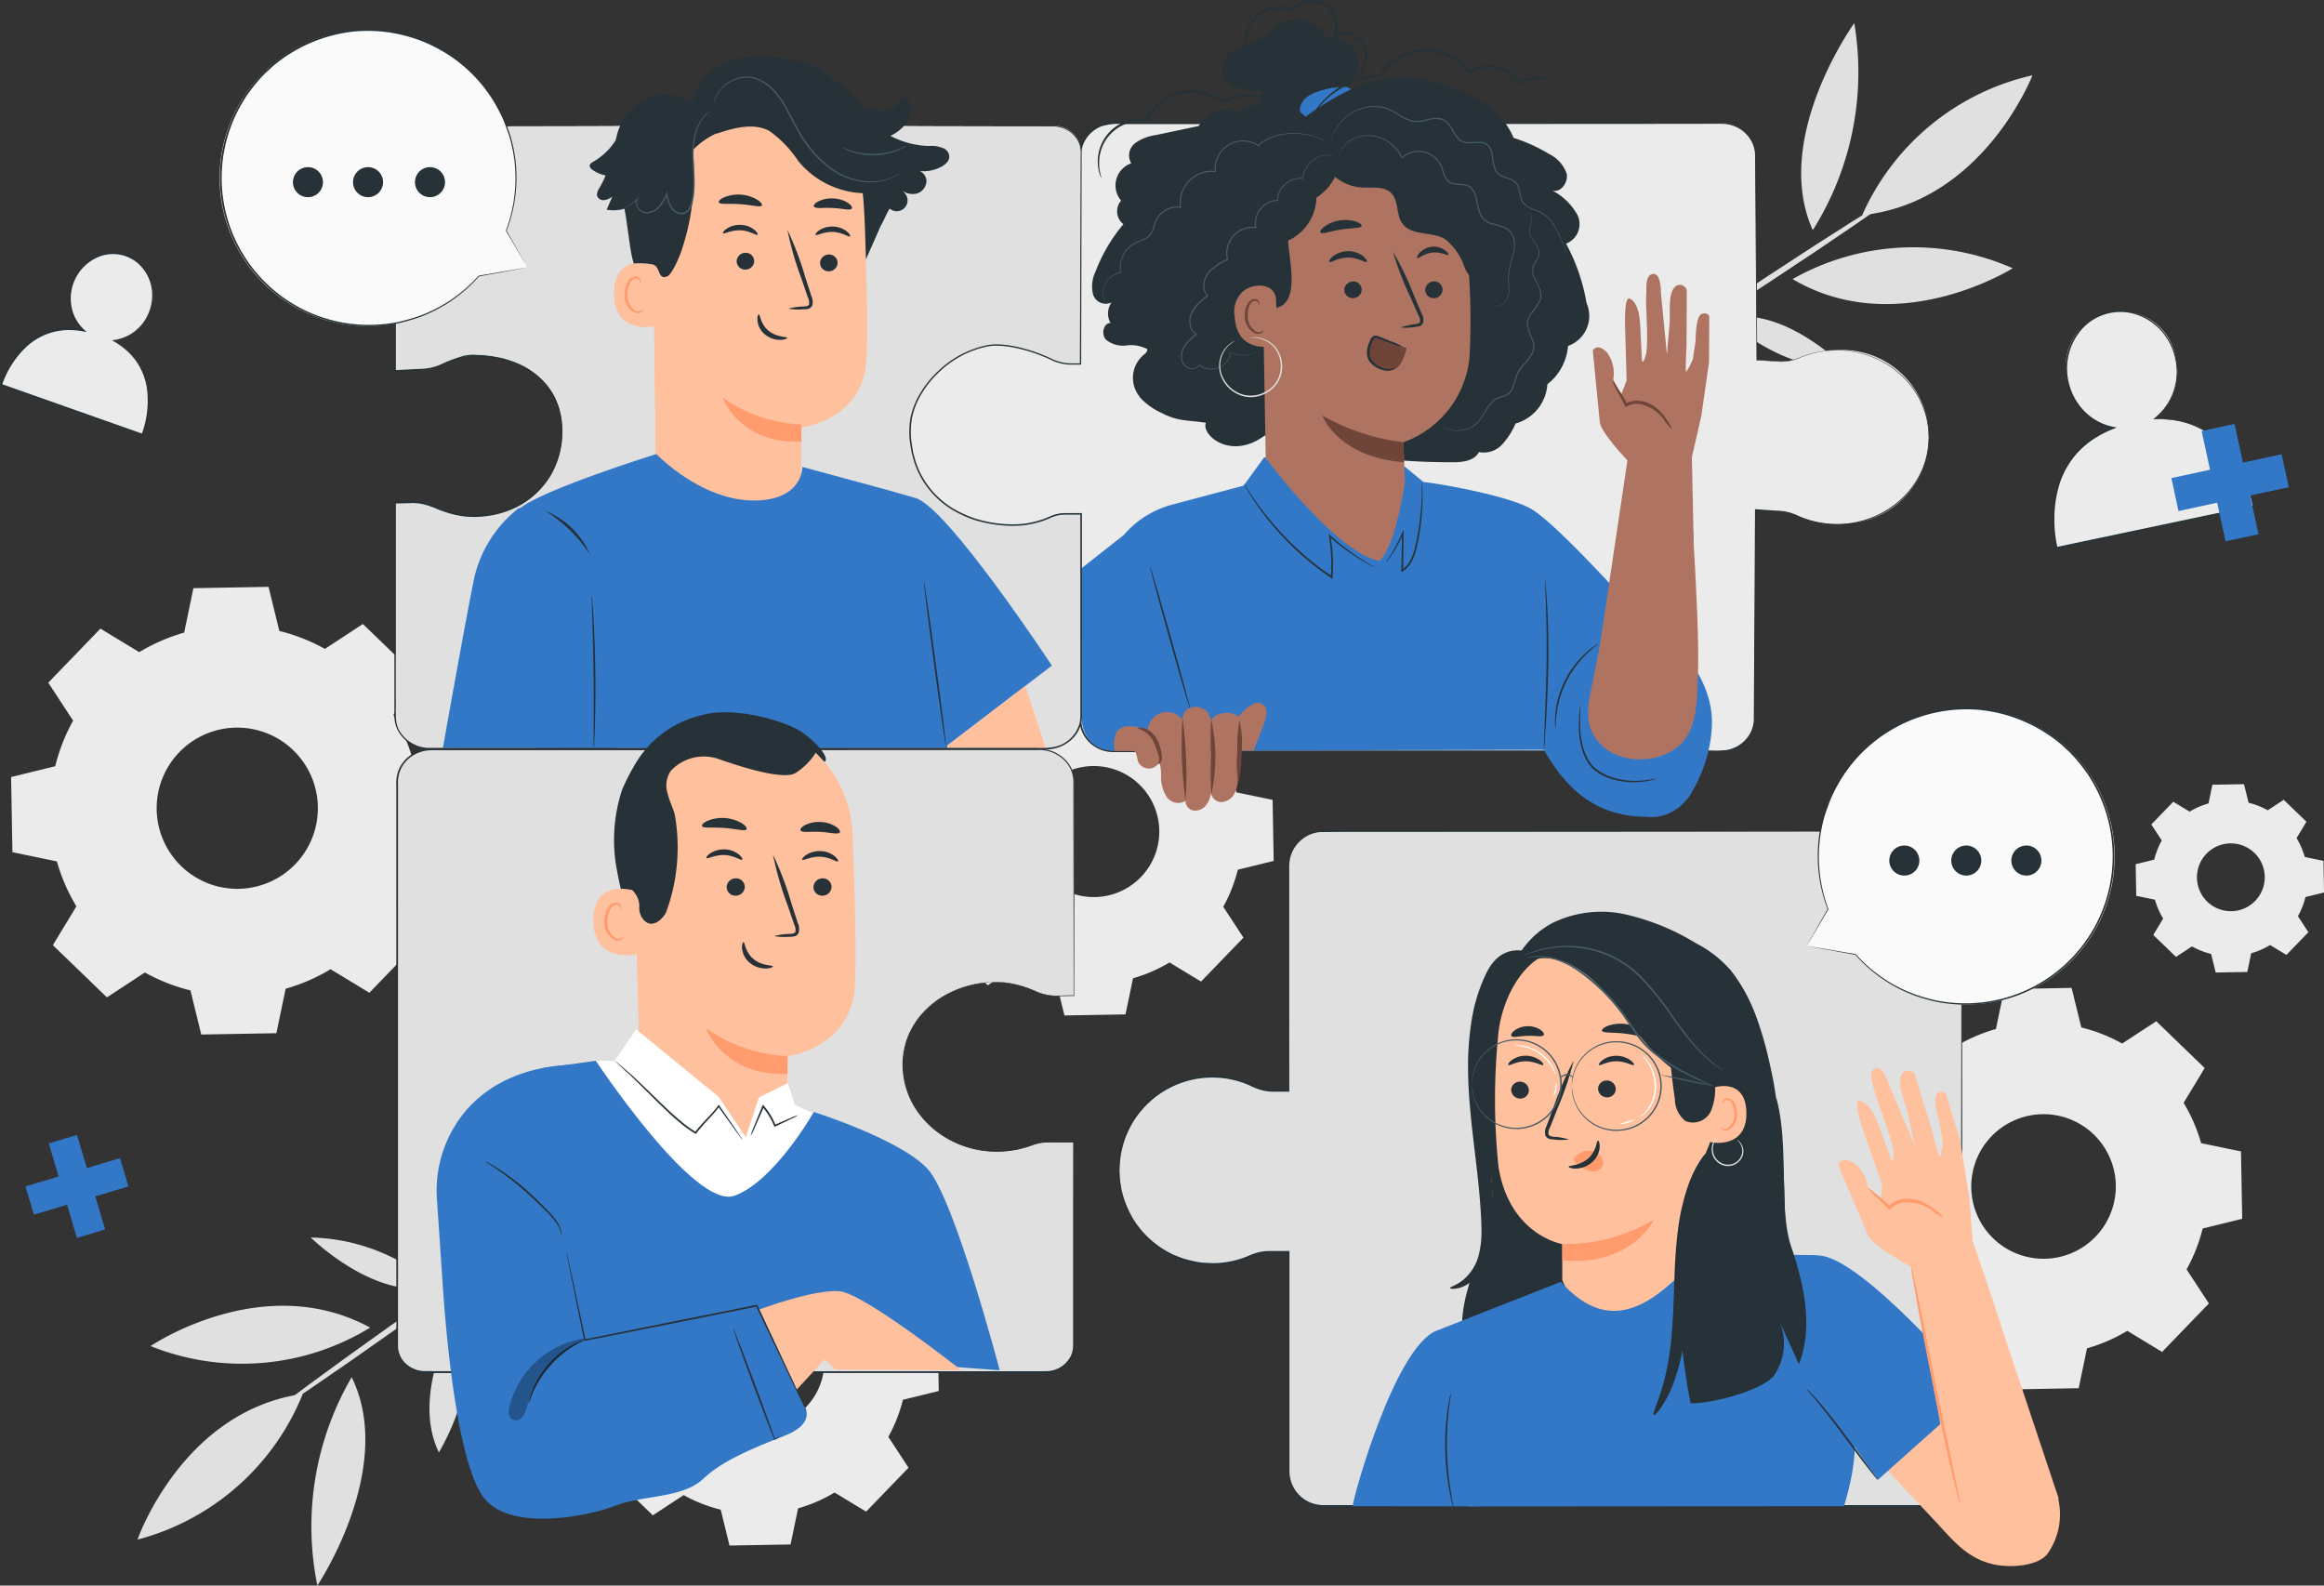 <svg id="Group_3579" data-name="Group 3579" xmlns="http://www.w3.org/2000/svg" xmlns:xlink="http://www.w3.org/1999/xlink" width="191.111" height="130.376" viewBox="0 0 191.111 130.376">
  <rect x="0" y="0" width="191.111" height="130.376" fill="#333333" stroke="none"/>
  <defs>
    <clipPath id="clip-path">
      <rect id="Rectangle_3613" data-name="Rectangle 3613" width="191.111" height="130.376" fill="none"/>
    </clipPath>
    <clipPath id="clip-path-9">
      <rect id="Rectangle_3608" data-name="Rectangle 3608" width="9.642" height="6.661" fill="none"/>
    </clipPath>
    <clipPath id="clip-path-10">
      <rect id="Rectangle_3609" data-name="Rectangle 3609" width="6.427" height="6.751" fill="none"/>
    </clipPath>
  </defs>
  <g id="Group_3603" data-name="Group 3603" clip-path="url(#clip-path)">
    <g id="Group_3580" data-name="Group 3580">
      <g id="Group_3579-2" data-name="Group 3579" clip-path="url(#clip-path)">
        <path id="Path_7663" data-name="Path 7663" d="M90.945,417.432A24.369,24.369,0,0,1,93.764,400.3c3.672,7.458-2.819,17.131-2.819,17.131" transform="translate(-64.846 -287.055)" fill="#e0e0e0"/>
        <path id="Path_7664" data-name="Path 7664" d="M90.329,359.691a15.95,15.95,0,0,1,10.222,4c-4.855,1.3-10.222-4-10.222-4" transform="translate(-64.775 -257.934)" fill="#e0e0e0"/>
        <path id="Path_7665" data-name="Path 7665" d="M127.933,376.3a19.253,19.253,0,0,1-2.316,12.968c-2.637-5.422,2.316-12.968,2.316-12.968" transform="translate(-89.525 -269.84)" fill="#e0e0e0"/>
        <path id="Path_7666" data-name="Path 7666" d="M80.3,375.625c-.078-.11,4.133-3.228,9.4-6.964s9.609-6.677,9.687-6.567-4.133,3.227-9.406,6.964-9.608,6.676-9.686,6.567" transform="translate(-57.582 -259.655)" fill="#e0e0e0"/>
        <path id="Path_7667" data-name="Path 7667" d="M39.968,417.131s3.677-10.587,13.592-11.982a20.183,20.183,0,0,1-13.592,11.982" transform="translate(-28.661 -290.532)" fill="#e0e0e0"/>
        <path id="Path_7668" data-name="Path 7668" d="M43.769,382.847s9.263-6.309,18.056-1.518a20.182,20.182,0,0,1-18.056,1.518" transform="translate(-31.387 -272.162)" fill="#e0e0e0"/>
        <path id="Path_7669" data-name="Path 7669" d="M527.933,6.728a24.37,24.37,0,0,1-3.411,17.023c-3.411-7.581,3.411-17.023,3.411-17.023" transform="translate(-375.449 -4.825)" fill="#e0e0e0"/>
        <path id="Path_7670" data-name="Path 7670" d="M511.874,96.489A15.951,15.951,0,0,1,501.8,92.141c4.9-1.127,10.077,4.348,10.077,4.348" transform="translate(-359.838 -65.965)" fill="#e0e0e0"/>
        <path id="Path_7671" data-name="Path 7671" d="M492.027,57.082a19.253,19.253,0,0,1,2.764-12.88c2.447,5.511-2.764,12.88-2.764,12.88" transform="translate(-352.674 -31.697)" fill="#e0e0e0"/>
        <path id="Path_7672" data-name="Path 7672" d="M499.624,58.027c.074.112-4.243,3.082-9.64,6.633s-9.835,6.34-9.909,6.228,4.242-3.082,9.642-6.634,9.834-6.339,9.908-6.227" transform="translate(-344.26 -41.609)" fill="#e0e0e0"/>
        <path id="Path_7673" data-name="Path 7673" d="M555.307,21.884s-4.042,10.454-14,11.5a20.182,20.182,0,0,1,14-11.5" transform="translate(-388.171 -15.693)" fill="#e0e0e0"/>
        <path id="Path_7674" data-name="Path 7674" d="M539.17,73.623s-9.476,5.984-18.1.891a20.182,20.182,0,0,1,18.1-.891" transform="translate(-373.66 -51.565)" fill="#e0e0e0"/>
        <path id="Path_7675" data-name="Path 7675" d="M13.758,175.941a15.139,15.139,0,0,1,3.694-1.605l.761-3.656,6.178-.108.889,3.627a15.144,15.144,0,0,1,3.748,1.475l3.122-2.047,4.445,4.292L34.66,181.11a15.116,15.116,0,0,1,1.605,3.695l3.656.761.109,6.178-3.627.889a15.129,15.129,0,0,1-1.474,3.748l2.046,3.122-4.292,4.445-3.192-1.935a15.112,15.112,0,0,1-3.694,1.605l-.761,3.657-6.178.108-.889-3.627a15.153,15.153,0,0,1-3.748-1.474L11.1,204.327l-4.445-4.292,1.935-3.192a15.129,15.129,0,0,1-1.605-3.694l-3.656-.761-.108-6.177,3.627-.889a15.148,15.148,0,0,1,1.474-3.748l-2.046-3.122,4.291-4.445Zm3.293,8.23a6.628,6.628,0,1,0,9.372-.165,6.628,6.628,0,0,0-9.372.165" transform="translate(-2.308 -122.316)" fill="#ebebeb"/>
        <path id="Path_7676" data-name="Path 7676" d="M625.234,230.187a6.356,6.356,0,0,1,1.554-.675l.32-1.538,2.6-.046.374,1.526a6.355,6.355,0,0,1,1.577.62l1.313-.861,1.87,1.805-.814,1.343a6.358,6.358,0,0,1,.675,1.554l1.538.32.046,2.6-1.526.374a6.373,6.373,0,0,1-.62,1.577L635,240.1l-1.805,1.87-1.343-.814a6.366,6.366,0,0,1-1.554.675l-.32,1.538-2.6.046-.374-1.526a6.364,6.364,0,0,1-1.577-.62l-1.313.861-1.87-1.805.814-1.343a6.363,6.363,0,0,1-.675-1.554l-1.538-.32-.046-2.6,1.526-.374a6.371,6.371,0,0,1,.62-1.577l-.861-1.313,1.805-1.87Zm1.385,3.462a2.788,2.788,0,1,0,3.943-.069,2.788,2.788,0,0,0-3.943.069" transform="translate(-445.174 -163.447)" fill="#ebebeb"/>
        <path id="Path_7677" data-name="Path 7677" d="M273.064,193.765a12.3,12.3,0,0,1,3-1.3l.618-2.972,5.021-.088.723,2.948a12.3,12.3,0,0,1,3.047,1.2l2.538-1.663,3.613,3.488-1.573,2.594a12.318,12.318,0,0,1,1.3,3l2.971.618.088,5.021-2.948.723a12.286,12.286,0,0,1-1.2,3.046l1.663,2.538-3.488,3.613-2.594-1.573a12.3,12.3,0,0,1-3,1.3l-.618,2.972-5.021.088-.723-2.948a12.314,12.314,0,0,1-3.046-1.2l-2.538,1.663-3.613-3.488,1.573-2.594a12.289,12.289,0,0,1-1.305-3l-2.972-.618-.088-5.021,2.948-.723a12.306,12.306,0,0,1,1.2-3.046l-1.663-2.538,3.488-3.613Zm2.677,6.689a5.387,5.387,0,1,0,7.617-.134,5.387,5.387,0,0,0-7.617.134" transform="translate(-189.671 -135.818)" fill="#ebebeb"/>
        <path id="Path_7678" data-name="Path 7678" d="M175.707,347.838a12.307,12.307,0,0,1,3-1.3l.619-2.972,5.021-.088.723,2.948a12.3,12.3,0,0,1,3.046,1.2l2.538-1.663,3.613,3.488-1.573,2.594a12.3,12.3,0,0,1,1.3,3l2.972.618.088,5.021-2.948.723a12.3,12.3,0,0,1-1.2,3.046l1.663,2.538-3.488,3.613-2.594-1.573a12.292,12.292,0,0,1-3,1.3l-.619,2.972-5.021.088-.723-2.948a12.315,12.315,0,0,1-3.046-1.2l-2.538,1.663-3.613-3.488,1.573-2.594a12.291,12.291,0,0,1-1.305-3l-2.972-.618-.088-5.021,2.948-.723a12.306,12.306,0,0,1,1.2-3.046l-1.663-2.538,3.488-3.613Zm2.677,6.689a5.387,5.387,0,1,0,7.617-.134,5.387,5.387,0,0,0-7.617.134" transform="translate(-119.857 -246.304)" fill="#ebebeb"/>
        <path id="Path_7679" data-name="Path 7679" d="M544.5,291.966a13.58,13.58,0,0,1,3.313-1.439l.682-3.279,5.54-.1.8,3.253a13.564,13.564,0,0,1,3.361,1.323l2.8-1.835,3.986,3.849-1.735,2.862a13.563,13.563,0,0,1,1.439,3.313l3.279.682.1,5.54-3.253.8a13.565,13.565,0,0,1-1.322,3.361l1.835,2.8-3.848,3.986-2.862-1.736a13.546,13.546,0,0,1-3.313,1.439l-.683,3.279-5.54.1-.8-3.253a13.579,13.579,0,0,1-3.361-1.322l-2.8,1.836-3.986-3.849,1.735-2.862a13.566,13.566,0,0,1-1.44-3.313l-3.279-.682-.1-5.54,3.253-.8a13.589,13.589,0,0,1,1.322-3.361l-1.835-2.8,3.848-3.986Zm2.953,7.38a5.944,5.944,0,1,0,8.4-.148,5.944,5.944,0,0,0-8.4.148" transform="translate(-383.68 -205.915)" fill="#ebebeb"/>
      </g>
    </g>
    <g id="Group_3582" data-name="Group 3582">
      <g id="Group_3581" data-name="Group 3581" clip-path="url(#clip-path)">
        <path id="Path_7680" data-name="Path 7680" d="M605.1,99.334a4.847,4.847,0,0,0,1.873-4.994,4.555,4.555,0,1,0-8.895,1.884,4.84,4.84,0,0,0,3.789,3.811c-6.614,2.511-4.694,9.875-4.694,9.875l16.184-3.428s-1.259-7.592-8.258-7.147" transform="translate(-428.045 -64.858)" fill="#ebebeb"/>
        <path id="Path_7681" data-name="Path 7681" d="M604.914,99.205l.221-.012a5.412,5.412,0,0,1,.622-.015,6.906,6.906,0,0,1,5.4,2.652,10.706,10.706,0,0,1,2.07,4.513l.011.053-.055.012L597,109.851l-.07.015-.016-.068a10.7,10.7,0,0,1-.261-2.348,9.882,9.882,0,0,1,.279-2.423,7.171,7.171,0,0,1,1.735-3.251,7.5,7.5,0,0,1,1.4-1.149,9.438,9.438,0,0,1,1.587-.788l.012.138a4.715,4.715,0,0,1-2.44-1.285,5.105,5.105,0,0,1-1.333-2.3,5.039,5.039,0,0,1,1.094-4.7,4.369,4.369,0,0,1,4.094-1.336,4.786,4.786,0,0,1,3.069,2.177,4.934,4.934,0,0,1,.638,1.536,5.061,5.061,0,0,1,.135,1.47,4.9,4.9,0,0,1-.669,2.235,4.543,4.543,0,0,1-.938,1.128,2.586,2.586,0,0,1-.3.231l-.109.077.1-.079c.065-.055.173-.134.292-.248a4.671,4.671,0,0,0,.912-1.134,4.879,4.879,0,0,0,.64-2.213,5.018,5.018,0,0,0-.143-1.447,4.866,4.866,0,0,0-.636-1.506,4.7,4.7,0,0,0-3.013-2.119,4.255,4.255,0,0,0-3.98,1.312,4.911,4.911,0,0,0-1.055,4.581,4.965,4.965,0,0,0,1.3,2.238,4.572,4.572,0,0,0,2.368,1.243l.243.044-.231.094a9.341,9.341,0,0,0-1.56.776,7.347,7.347,0,0,0-1.37,1.127,7.028,7.028,0,0,0-1.7,3.187,9.723,9.723,0,0,0-.275,2.387,10.561,10.561,0,0,0,.255,2.312l-.086-.053L613.16,106.3l-.044.064a10.654,10.654,0,0,0-2.029-4.474A6.961,6.961,0,0,0,608.1,99.67a7.2,7.2,0,0,0-2.343-.459c-.272-.022-.5,0-.634-.007h-.208" transform="translate(-427.861 -64.729)" fill="#263238"/>
        <path id="Path_7682" data-name="Path 7682" d="M640.239,125.7l-3.179.689-.689-3.179-2.71.587.689,3.179-3.179.689.587,2.71,3.179-.689.689,3.179,2.71-.587-.689-3.179,3.179-.689Z" transform="translate(-452.612 -88.351)" fill="#3378c7"/>
      </g>
    </g>
    <path id="Path_7683" data-name="Path 7683" d="M15.183,331.8l-2.725.813-.813-2.725-2.323.693.813,2.725-2.725.813.693,2.323,2.725-.813.813,2.725,2.323-.693-.813-2.725,2.725-.813Z" transform="translate(-5.314 -236.565)" fill="#3378c7"/>
    <g id="Group_3584" data-name="Group 3584">
      <g id="Group_3583" data-name="Group 3583" clip-path="url(#clip-path)">
        <path id="Path_7684" data-name="Path 7684" d="M9.458,80.768a3.609,3.609,0,0,0,3.124-2.45,3.5,3.5,0,0,0-2-4.528A3.5,3.5,0,0,0,6.2,76.073a3.6,3.6,0,0,0,.935,3.889C1.955,79,.326,84.425.326,84.425l11.617,4.084s2.138-5.314-2.485-7.74" transform="translate(-0.234 -52.785)" fill="#ebebeb"/>
        <path id="Path_7685" data-name="Path 7685" d="M9.225,80.622l.147.078a3.774,3.774,0,0,1,.4.228,5.138,5.138,0,0,1,2.417,3.778,7.984,7.984,0,0,1-.428,3.677l-.018.051-.053-.019L.068,84.347,0,84.324l.022-.066a7.924,7.924,0,0,1,1.863-3.035,5.358,5.358,0,0,1,2.37-1.4,5.6,5.6,0,0,1,1.339-.19,7.065,7.065,0,0,1,1.318.113l-.061.124A3.525,3.525,0,0,1,5.791,78.1a3.813,3.813,0,0,1,.044-1.99,3.766,3.766,0,0,1,2.527-2.576,3.267,3.267,0,0,1,3.134.74,3.576,3.576,0,0,1,1.111,2.583,3.862,3.862,0,0,1-.676,2.216,3.651,3.651,0,0,1-1.295,1.163,3.369,3.369,0,0,1-1.036.352,3.005,3.005,0,0,1-.377.036c-.008,0,.127-.013.373-.061a3.494,3.494,0,0,0,1.016-.371,3.631,3.631,0,0,0,1.259-1.159,3.8,3.8,0,0,0,.643-2.174,3.483,3.483,0,0,0-1.093-2.5,3.152,3.152,0,0,0-3.025-.7,3.7,3.7,0,0,0-2.47,4.411,3.388,3.388,0,0,0,1.019,1.7l.185.164-.246-.04A6.917,6.917,0,0,0,5.6,79.778a5.448,5.448,0,0,0-1.3.186,5.217,5.217,0,0,0-2.305,1.364A7.8,7.8,0,0,0,.162,84.3l-.046-.09,11.611,4.1-.071.032a7.927,7.927,0,0,0,.443-3.623,5.177,5.177,0,0,0-1.037-2.563,5.377,5.377,0,0,0-1.308-1.2c-.164-.119-.315-.195-.4-.253l-.13-.081" transform="translate(0 -52.639)" fill="#263238"/>
      </g>
    </g>
    <g id="Group_3586" data-name="Group 3586">
      <g id="Group_3585" data-name="Group 3585" clip-path="url(#clip-path)">
        <path id="Path_7686" data-name="Path 7686" d="M392.172,241.633H341.984a2.853,2.853,0,0,0-2.853,2.853v18.5h-1.253a3.856,3.856,0,0,1-1.677-.4,7.7,7.7,0,1,0-.232,13.989,3.848,3.848,0,0,1,1.554-.343h1.608v18.043a2.853,2.853,0,0,0,2.853,2.853h50.188A2.323,2.323,0,0,0,394.5,294.8V243.956a2.323,2.323,0,0,0-2.323-2.323" transform="translate(-233.176 -173.275)" fill="#e0e0e0"/>
        <path id="Path_7687" data-name="Path 7687" d="M391.992,241.482s.053,0,.157,0a1.191,1.191,0,0,1,.194.019,1.659,1.659,0,0,1,.266.054,2.312,2.312,0,0,1,1.415,1.092,2.423,2.423,0,0,1,.31,1.3q0,.743,0,1.624c0,1.174,0,2.529.007,4.053.006,6.1.014,14.927.023,25.832,0,5.453.006,11.426.009,17.838q0,.6,0,1.207a3.147,3.147,0,0,1-.047.617,2.421,2.421,0,0,1-.2.59,2.381,2.381,0,0,1-2.019,1.32l-5.05.008-10.536,0-22.623,0H341.932a3.032,3.032,0,0,1-1.5-.343,2.937,2.937,0,0,1-1.551-2.557q0-.768,0-1.539v-6.2q0-5.224,0-10.329l.073.074h-1.223c-.2,0-.408-.005-.605.007a3.579,3.579,0,0,0-.59.089,3.921,3.921,0,0,0-.569.18c-.182.075-.373.161-.564.231a7.705,7.705,0,0,1-2.385.483,4.64,4.64,0,0,1-.608-.008c-.2-.013-.4-.018-.606-.037a8.562,8.562,0,0,1-2.324-.64,7.809,7.809,0,0,1-3.5-3.159,8.473,8.473,0,0,1-.865-2.2c-.046-.191-.067-.387-.1-.58l-.047-.291c-.009-.1-.012-.2-.018-.293l-.029-.586.033-.585a7.7,7.7,0,0,1,1.676-4.257,7.769,7.769,0,0,1,8.137-2.626,7.738,7.738,0,0,1,1.043.373,5.366,5.366,0,0,0,1.006.394,3.753,3.753,0,0,0,1.061.117h1.082l-.068.068c0-5.38,0-10.558,0-15.5q0-.927,0-1.842,0-.458,0-.913a3.635,3.635,0,0,1,.081-.915,2.908,2.908,0,0,1,.939-1.541,2.87,2.87,0,0,1,1.643-.69c2.359-.024,4.639,0,6.86-.01l23.135.016,15.065.019,4,.01,1.03.006c.231,0,.349.006.349.006s-.118,0-.349.006l-1.03.006-4,.01-15.065.019-23.135.016c-2.217.007-4.511-.01-6.85.016a2.747,2.747,0,0,0-1.574.663,2.787,2.787,0,0,0-.9,1.477,3.506,3.506,0,0,0-.076.887q0,.455,0,.913,0,.915,0,1.842c0,4.943,0,10.121.005,15.5v.068h-1.15a3.9,3.9,0,0,1-1.095-.12,5.512,5.512,0,0,1-1.027-.4,7.6,7.6,0,0,0-5.368-.285,7.685,7.685,0,0,0-3.645,2.5,7.561,7.561,0,0,0-1.643,4.179l-.032.575.029.575c.006.1.008.192.017.288l.046.285c.034.19.055.382.1.57a8.328,8.328,0,0,0,.85,2.155,7.662,7.662,0,0,0,3.438,3.1,8.42,8.42,0,0,0,2.28.628c.2.019.4.023.595.036a4.564,4.564,0,0,0,.6.008,7.564,7.564,0,0,0,2.34-.474c.19-.07.368-.15.561-.23a4.112,4.112,0,0,1,.59-.187,3.766,3.766,0,0,1,.614-.092c.209-.013.411-.006.615-.008h1.3v16.6q0,.77,0,1.537a2.792,2.792,0,0,0,1.473,2.429,2.881,2.881,0,0,0,1.433.326H353.9l22.623,0,10.536,0,5.044,0a2.255,2.255,0,0,0,1.914-1.25,2.285,2.285,0,0,0,.194-.559,2.988,2.988,0,0,0,.045-.593q0-.606,0-1.207c0-6.412.006-12.385.009-17.838.01-10.905.018-19.73.023-25.832,0-1.525,0-2.879.007-4.053q0-.881,0-1.624a2.393,2.393,0,0,0-.3-1.286,2.306,2.306,0,0,0-1.394-1.092,1.677,1.677,0,0,0-.264-.057,1.247,1.247,0,0,0-.193-.023c-.1-.007-.156-.012-.156-.012" transform="translate(-232.996 -173.123)" fill="#263238"/>
        <path id="Path_7688" data-name="Path 7688" d="M451.512,301.325a65.192,65.192,0,0,0-.9-10.2c-.657-3.355-1.482-6.626-3.6-9.322l-19.771,1.05c-.763,3.028-1.532,6.132-1.215,9.238.308,3.014,1.632,5.928,1.418,8.95a26.027,26.027,0,0,1-1.729,6.167c-.67,2.034-1.1,4.294-.3,6.283a2.655,2.655,0,0,0,.946,1.284,3.518,3.518,0,0,0,1.93.376q11.856.017,23.7-.541-.239-6.641-.478-13.282" transform="translate(-304.752 -202.078)" fill="#263238"/>
        <path id="Path_7689" data-name="Path 7689" d="M490.53,311.8a14.89,14.89,0,0,1-4.795,11.275l-2.143-6.171" transform="translate(-346.783 -223.592)" fill="#263238"/>
        <path id="Path_7690" data-name="Path 7690" d="M442.247,266.006a9.155,9.155,0,0,1,6.118-.734,19.343,19.343,0,0,1,5.786,2.378,9.442,9.442,0,0,1,2.765,2.144,13.309,13.309,0,0,1,2.785,6.545,23.427,23.427,0,0,1-1.292,7.6c-.672,1.436-3.818,2.529-5.37,2.883l-14.247-16.47a7.177,7.177,0,0,1,3.455-4.345" transform="translate(-314.657 -190.073)" fill="#263238"/>
        <path id="Path_7691" data-name="Path 7691" d="M432.036,274.722l3.415-.607c-1.867,4.419-2.373,14.526-3.441,19.2-1.259-1.816-4.182-7.346-4.026-9.546s-.006-9.423,4.052-9.048" transform="translate(-306.902 -196.567)" fill="#263238"/>
        <path id="Path_7692" data-name="Path 7692" d="M452.959,283.6a5.809,5.809,0,0,0-4.354-5.317l-7.9-2c-3.4-.365-5.669,3.791-5.892,7.183a53.412,53.412,0,0,0,.043,10.555c.891,5.656,5.248,6.385,5.248,6.385s0,1.306,0,2.957l.089.208a6.1,6.1,0,0,0,11.026.36l1.755-20.245c0-.1-.012.071-.021-.083" transform="translate(-311.633 -198.106)" fill="#ffc09d"/>
        <path id="Path_7693" data-name="Path 7693" d="M439.273,315.059a.727.727,0,0,0,.7.733.7.7,0,0,0,.753-.652.727.727,0,0,0-.7-.733.7.7,0,0,0-.754.652" transform="translate(-315.001 -225.46)" fill="#263238"/>
        <path id="Path_7694" data-name="Path 7694" d="M438.409,307.634c.09.095.644-.31,1.429-.307s1.359.4,1.445.3c.042-.042-.05-.213-.3-.4a2.013,2.013,0,0,0-1.156-.357,1.929,1.929,0,0,0-1.137.362c-.242.183-.324.354-.28.4" transform="translate(-314.374 -220.059)" fill="#263238"/>
        <path id="Path_7695" data-name="Path 7695" d="M464.531,314.709a.727.727,0,0,0,.7.733.7.7,0,0,0,.753-.652.727.727,0,0,0-.7-.733.7.7,0,0,0-.754.652" transform="translate(-333.114 -225.209)" fill="#263238"/>
        <path id="Path_7696" data-name="Path 7696" d="M464.758,307.634c.091.095.645-.311,1.429-.307s1.359.4,1.445.3c.042-.042-.049-.213-.3-.395a2.008,2.008,0,0,0-1.156-.357,1.932,1.932,0,0,0-1.138.362c-.241.184-.324.354-.279.4" transform="translate(-333.269 -220.059)" fill="#263238"/>
        <path id="Path_7697" data-name="Path 7697" d="M451.047,314.742a5.254,5.254,0,0,0-1.274-.231c-.2-.021-.39-.061-.423-.2a1.006,1.006,0,0,1,.135-.59l.6-1.516a26.009,26.009,0,0,0,1.34-3.965,26.037,26.037,0,0,0-1.658,3.849q-.3.8-.571,1.525a1.146,1.146,0,0,0-.105.782.5.5,0,0,0,.329.292,1.368,1.368,0,0,0,.34.048,5.12,5.12,0,0,0,1.292,0" transform="translate(-322.012 -221.04)" fill="#263238"/>
        <path id="Path_7698" data-name="Path 7698" d="M461.668,354.5s-1.851,3.883-7.542,3.342l0-1.33a14.4,14.4,0,0,0,7.544-2.012" transform="translate(-325.651 -254.21)" fill="#ff9b6c"/>
        <path id="Path_7699" data-name="Path 7699" d="M465.648,298.119c.077.212.861.113,1.781.226.923.094,1.665.363,1.788.174.055-.091-.074-.291-.374-.5a3.138,3.138,0,0,0-2.719-.3c-.338.135-.509.3-.476.4" transform="translate(-333.912 -213.363)" fill="#263238"/>
        <path id="Path_7700" data-name="Path 7700" d="M439.292,299.081c.138.177.679-.005,1.329-.012.65-.03,1.2.122,1.328-.063.056-.09-.031-.268-.271-.436a1.934,1.934,0,0,0-2.141.061c-.23.182-.306.364-.245.451" transform="translate(-315.001 -213.893)" fill="#263238"/>
        <path id="Path_7701" data-name="Path 7701" d="M440.621,272.751a2.5,2.5,0,0,1,2.21-1.408,4.879,4.879,0,0,1,2.623.76c3.387,1.946,5.128,6.647,8.475,8.661.823.5,1.895.042,2.595.7a2.392,2.392,0,0,1,.767,2.58,7.9,7.9,0,0,0,1.161-1.952,2.656,2.656,0,0,0-.094-2.2c-.29-.5-.8-.88-.941-1.438a7.527,7.527,0,0,1,.05-1.512,3.282,3.282,0,0,0-.521-1.442,14.714,14.714,0,0,0-5.437-5.686,9.67,9.67,0,0,0-4.992-1.283,7.386,7.386,0,0,0-4.749,1.874c-.749.694-1.536,1.411-1.147,2.353" transform="translate(-315.895 -192.555)" fill="#263238"/>
        <path id="Path_7702" data-name="Path 7702" d="M496.806,315.972c.06-.162,3.027-1.226,3.066,1.908.038,3.045-3.053,2.446-3.059,2.358s-.007-4.266-.007-4.266" transform="translate(-356.259 -226.365)" fill="#ffc09d"/>
        <path id="Path_7703" data-name="Path 7703" d="M500.126,321.595c.013-.01.054.037.144.077a.538.538,0,0,0,.4,0,1.311,1.311,0,0,0,.6-1.183,1.747,1.747,0,0,0-.157-.758.616.616,0,0,0-.405-.4.272.272,0,0,0-.314.149c-.04.085-.02.146-.036.152s-.066-.051-.043-.177a.337.337,0,0,1,.119-.192.4.4,0,0,1,.294-.08.749.749,0,0,1,.562.467,1.791,1.791,0,0,1,.193.847,1.376,1.376,0,0,1-.766,1.322.574.574,0,0,1-.489-.076c-.1-.074-.112-.142-.1-.148" transform="translate(-358.638 -228.883)" fill="#ff9b6c"/>
        <path id="Path_7704" data-name="Path 7704" d="M459.33,285.2a1.188,1.188,0,0,1-.185-.1c-.117-.074-.3-.173-.514-.325a10.513,10.513,0,0,1-1.654-1.5,29.326,29.326,0,0,1-2.023-2.611,23.993,23.993,0,0,0-2.528-3.129,9.619,9.619,0,0,0-1.631-1.281,7.967,7.967,0,0,0-1.763-.795,8.772,8.772,0,0,0-3.245-.4,8.41,8.41,0,0,0-2.174.424c-.252.076-.438.16-.568.209a1.231,1.231,0,0,1-.2.07,1.2,1.2,0,0,1,.189-.1,5.226,5.226,0,0,1,.561-.235,7.986,7.986,0,0,1,2.185-.47,8.714,8.714,0,0,1,3.291.372,8.008,8.008,0,0,1,1.794.8,9.614,9.614,0,0,1,1.658,1.3,23.331,23.331,0,0,1,2.535,3.154,31.294,31.294,0,0,0,1.992,2.621,11.33,11.33,0,0,0,1.612,1.518c.209.157.384.263.5.344a1.211,1.211,0,0,1,.17.126" transform="translate(-317.564 -197.155)" fill="#455a64"/>
        <path id="Path_7705" data-name="Path 7705" d="M488.272,303.3a4.666,4.666,0,0,1-.3,2.449,1.629,1.629,0,0,1-2.089.828,2.3,2.3,0,0,1-.872-1.765c-.29-1.94-.423-3.9-.731-5.837Z" transform="translate(-347.276 -214.392)" fill="#263238"/>
        <path id="Path_7706" data-name="Path 7706" d="M443.547,278c0,.018.271-.051.762-.066a5.271,5.271,0,0,1,2.028.368,6.719,6.719,0,0,1,1.27.65,13.73,13.73,0,0,1,1.31.995,15.683,15.683,0,0,1,2.566,2.749c.389.543.734,1.1,1.107,1.619a7.762,7.762,0,0,0,1.228,1.373,13.674,13.674,0,0,0,2.589,1.722c.784.412,1.439.7,1.891.9l.524.222a.865.865,0,0,0,.188.066.877.877,0,0,0-.173-.1l-.51-.251c-.443-.218-1.089-.522-1.861-.945a14.139,14.139,0,0,1-2.542-1.734,7.725,7.725,0,0,1-1.2-1.352c-.367-.511-.711-1.071-1.1-1.62a15.384,15.384,0,0,0-2.6-2.77,13.459,13.459,0,0,0-1.336-.994,6.673,6.673,0,0,0-1.305-.644,5.086,5.086,0,0,0-2.073-.321,3.578,3.578,0,0,0-.567.078.865.865,0,0,0-.192.054" transform="translate(-318.067 -199.248)" fill="#455a64"/>
        <path id="Path_7707" data-name="Path 7707" d="M530.01,399.7l9.093,9.685c1.5,1.6,2.589,3.058,4.716,3.616,1.489.39,3.828.187,4.6-.795a5.6,5.6,0,0,0,.4-5.888c-1.159-1.779-9.3-9.7-9.3-9.7Z" transform="translate(-380.069 -284.412)" fill="#ffc09d"/>
        <path id="Path_7708" data-name="Path 7708" d="M535.523,376.123s-9.449-11.208-13.041-11.208c0,0-2.271,3.975-2.347,6.142s7.269,12.314,7.269,12.314Z" transform="translate(-372.988 -261.68)" fill="#3378c7"/>
        <path id="Path_7709" data-name="Path 7709" d="M451.881,379.452l-3-14.878-9.716-.1c-3.579,4.047-7.236,6.947-11.4,2.291l-10.231,4.023,2.659,14.449,30.858-.02c1.2-3.96.834-5.764.834-5.764" transform="translate(-299.41 -261.363)" fill="#3378c7"/>
        <path id="Path_7710" data-name="Path 7710" d="M393.2,401.22c0-.6,3.424-13.01,6.882-14.429l2.67,4.1.753,10.343Z" transform="translate(-281.965 -277.367)" fill="#3378c7"/>
        <path id="Path_7711" data-name="Path 7711" d="M530.918,411.067a1.864,1.864,0,0,1-.253-.28c-.156-.186-.374-.46-.639-.8-.532-.683-1.243-1.643-2.033-2.7s-1.523-2-2.073-2.665c-.274-.334-.5-.6-.655-.786a1.838,1.838,0,0,1-.231-.3,1.868,1.868,0,0,1,.274.259c.17.172.407.431.692.757.571.651,1.32,1.586,2.111,2.644s1.489,2.027,2,2.725l.6.829a1.847,1.847,0,0,1,.207.315" transform="translate(-376.5 -289.376)" fill="#263238"/>
        <path id="Path_7712" data-name="Path 7712" d="M420.767,414.432a1.806,1.806,0,0,1-.111-.358c-.064-.232-.141-.572-.223-.995a20.62,20.62,0,0,1-.166-6.7c.061-.426.122-.77.173-1a1.8,1.8,0,0,1,.093-.363,1.846,1.846,0,0,1-.036.372c-.035.238-.079.582-.127,1.008a24.316,24.316,0,0,0,.165,6.672c.069.423.13.765.177,1a1.829,1.829,0,0,1,.055.37" transform="translate(-301.231 -290.431)" fill="#263238"/>
        <path id="Path_7713" data-name="Path 7713" d="M421.507,308.543c0,.037.107.068.3.062a2.244,2.244,0,0,0,.834-.214,3.515,3.515,0,0,0,1.1-.818,4.451,4.451,0,0,0,.918-1.567,7.733,7.733,0,0,0,.386-2.116c.043-.761.028-1.55,0-2.386-.066-1.669-.264-3.486-.484-5.373s-.424-3.673-.506-5.3a30.556,30.556,0,0,1,.052-4.3c.215-2.441.728-3.9.557-3.965-.038-.014-.107.063-.2.224q-.074.121-.169.3c-.06.124-.122.268-.192.432a13.75,13.75,0,0,0-.805,2.9,23.693,23.693,0,0,0-.307,4.444c.025,1.675.2,3.5.422,5.392s.448,3.678.569,5.3c.059.81.108,1.588.108,2.293a7.632,7.632,0,0,1-.209,1.908A3.9,3.9,0,0,1,422.419,308c-.534.377-.927.449-.912.541" transform="translate(-302.262 -202.628)" fill="#263238"/>
        <path id="Path_7714" data-name="Path 7714" d="M457.552,335.049a1.41,1.41,0,0,1,1.24-.568,1.287,1.287,0,0,1,.9.438.805.805,0,0,1,.1.922.948.948,0,0,1-1.013.3,2.967,2.967,0,0,1-1.02-.553.859.859,0,0,1-.232-.221.258.258,0,0,1-.01-.289" transform="translate(-328.058 -239.854)" fill="#ff9b6c"/>
        <path id="Path_7715" data-name="Path 7715" d="M458.4,331.518c-.127,0-.1.839-.8,1.465s-1.607.568-1.609.686c-.01.053.207.156.589.151a2.117,2.117,0,0,0,1.345-.525,1.822,1.822,0,0,0,.614-1.226c.019-.353-.084-.558-.142-.551" transform="translate(-326.993 -237.73)" fill="#263238"/>
        <path id="Path_7716" data-name="Path 7716" d="M496.107,319.18c1.072,3.891.162,9.091,1.222,12.215s1.831,6.591.633,9.665l-1.65-3.632a4.66,4.66,0,0,1-.356,4.5c-.882,1.3-5.33,2.417-6.909,2.342-1.6-8.435-1.158-14.885,1.6-21.405l2.132,2.356,1.92-.822Z" transform="translate(-350.031 -228.883)" fill="#263238"/>
        <path id="Path_7717" data-name="Path 7717" d="M456.894,306.313a5.871,5.871,0,0,1,.137-.885,3.472,3.472,0,0,1,.41-.96,3.65,3.65,0,0,1,2.453-1.689,3.657,3.657,0,0,1,1.9.16,3.405,3.405,0,0,1,.914.49,3.3,3.3,0,0,1,.763.763,3.557,3.557,0,0,1,0,4.242,3.29,3.29,0,0,1-.763.763,3.4,3.4,0,0,1-.914.49,3.657,3.657,0,0,1-1.9.16,3.652,3.652,0,0,1-2.453-1.689,3.48,3.48,0,0,1-.409-.96,5.866,5.866,0,0,1-.137-.884.232.232,0,0,0,0,.059c0,.046,0,.1,0,.174a1.708,1.708,0,0,0,.023.282,2.55,2.55,0,0,0,.07.38,3.407,3.407,0,0,0,.4.982,3.7,3.7,0,0,0,2.491,1.75,3.742,3.742,0,0,0,1.953-.154,3.505,3.505,0,0,0,.943-.5,3.391,3.391,0,0,0,.788-.785,3.659,3.659,0,0,0,0-4.376,4.227,4.227,0,0,0-.366-.428,4.145,4.145,0,0,0-.423-.356,3.5,3.5,0,0,0-.943-.5,3.741,3.741,0,0,0-1.953-.154,3.7,3.7,0,0,0-2.491,1.75,3.436,3.436,0,0,0-.4.983,2.547,2.547,0,0,0-.07.38,1.711,1.711,0,0,0-.023.282c0,.071,0,.128,0,.174a.233.233,0,0,0,0,.059" transform="translate(-327.636 -217.01)" fill="#455a64"/>
        <path id="Path_7718" data-name="Path 7718" d="M427.808,305.756a5.868,5.868,0,0,1,.137-.885,3.465,3.465,0,0,1,.41-.96,3.65,3.65,0,0,1,2.453-1.689,3.657,3.657,0,0,1,1.9.16,3.405,3.405,0,0,1,.914.49,3.3,3.3,0,0,1,.763.763,3.557,3.557,0,0,1,0,4.242,3.292,3.292,0,0,1-.763.763,3.394,3.394,0,0,1-.914.49,3.657,3.657,0,0,1-1.9.16,3.652,3.652,0,0,1-2.453-1.689,3.478,3.478,0,0,1-.409-.96,5.864,5.864,0,0,1-.137-.884.232.232,0,0,0,0,.059c0,.046,0,.1,0,.174a1.7,1.7,0,0,0,.023.282,2.558,2.558,0,0,0,.07.38,3.434,3.434,0,0,0,.4.982,3.7,3.7,0,0,0,2.491,1.75,3.742,3.742,0,0,0,1.953-.154,3.507,3.507,0,0,0,.943-.5,4.241,4.241,0,0,0,.423-.356,4.2,4.2,0,0,0,.366-.429,3.659,3.659,0,0,0,0-4.376,4.228,4.228,0,0,0-.366-.428,4.139,4.139,0,0,0-.423-.356,3.5,3.5,0,0,0-.943-.5,3.744,3.744,0,0,0-1.953-.154,3.7,3.7,0,0,0-2.491,1.75,3.436,3.436,0,0,0-.4.983,2.555,2.555,0,0,0-.07.38,1.709,1.709,0,0,0-.023.282c0,.071,0,.128,0,.174a.232.232,0,0,0,0,.059" transform="translate(-306.778 -216.61)" fill="#455a64"/>
        <path id="Path_7719" data-name="Path 7719" d="M453.483,312.552c.015.009.059-.047.144-.112a.684.684,0,0,1,.77-.06c.095.051.146.1.16.088s-.019-.079-.114-.156a.645.645,0,0,0-.872.068c-.081.091-.1.165-.088.172" transform="translate(-325.189 -223.859)" fill="#455a64"/>
        <path id="Path_7720" data-name="Path 7720" d="M482.4,312.368a45.209,45.209,0,0,0,4.469.937,45.209,45.209,0,0,0-4.469-.937" transform="translate(-345.926 -223.996)" fill="#455a64"/>
        <path id="Path_7721" data-name="Path 7721" d="M476.435,311.612a.578.578,0,0,0,.22-.093,1.927,1.927,0,0,0,.482-.435,3.155,3.155,0,0,0,.485-.829,3.323,3.323,0,0,0,.212-1.156,3.554,3.554,0,0,0-.624-2.015,2.994,2.994,0,0,0-.421-.49.945.945,0,0,0-.187-.146,6.389,6.389,0,0,1,.54.681,3.672,3.672,0,0,1,.576,1.969,3.361,3.361,0,0,1-.2,1.119,3.3,3.3,0,0,1-.45.816,2.186,2.186,0,0,1-.442.448c-.121.087-.2.121-.194.13" transform="translate(-341.65 -219.754)" fill="#fff"/>
        <path id="Path_7722" data-name="Path 7722" d="M470.734,325.688a2.008,2.008,0,0,0,1.251-.4,43.531,43.531,0,0,0-1.251.4" transform="translate(-337.562 -233.258)" fill="#fff"/>
        <path id="Path_7723" data-name="Path 7723" d="M440.453,303.817c0,.02.249.021.636.1a3.62,3.62,0,0,1,2.405,1.764c.2.343.269.58.288.573a.475.475,0,0,0-.036-.171,2.79,2.79,0,0,0-.18-.44,3.391,3.391,0,0,0-2.462-1.806,2.782,2.782,0,0,0-.476-.041.478.478,0,0,0-.175.016" transform="translate(-315.848 -217.855)" fill="#fff"/>
        <path id="Path_7724" data-name="Path 7724" d="M451.554,315.6a1.4,1.4,0,0,0,.213-1.189,8.7,8.7,0,0,1-.213,1.189" transform="translate(-323.804 -225.46)" fill="#fff"/>
        <path id="Path_7725" data-name="Path 7725" d="M480.654,356.55c.064.04.3-.184.629-.663a9.777,9.777,0,0,0,1.079-2.2,17.4,17.4,0,0,0,.822-3.529,42.438,42.438,0,0,0,.316-4.371c.048-1.537.091-2.987.2-4.293a24.012,24.012,0,0,1,.511-3.424c.44-1.919,1.033-3.022.874-3.114-.065-.038-.3.19-.618.673a9.942,9.942,0,0,0-1.046,2.217,17.885,17.885,0,0,0-.786,3.535c-.175,1.347-.251,2.83-.3,4.37s-.1,2.983-.218,4.287a23.065,23.065,0,0,1-.545,3.415c-.465,1.913-1.08,3-.922,3.1" transform="translate(-344.658 -240.192)" fill="#263238"/>
        <path id="Path_7726" data-name="Path 7726" d="M499.637,330.483c-.006.008.069.061.171.186a1.2,1.2,0,0,1,.25.618,1.075,1.075,0,0,1-.328.895,1.176,1.176,0,0,1-1.113.311,1.266,1.266,0,0,1-.878-.764,1.39,1.39,0,0,1,0-.973.92.92,0,0,1,.412-.512.781.781,0,0,1,.24-.063s-.022-.011-.067-.014a.444.444,0,0,0-.192.036.93.93,0,0,0-.469.523,1.444,1.444,0,0,0-.023,1.041,1.359,1.359,0,0,0,.951.839,1.252,1.252,0,0,0,.679-.018,1.335,1.335,0,0,0,.538-.33,1.21,1.21,0,0,0,.3-.487,1.149,1.149,0,0,0,.037-.493,1.17,1.17,0,0,0-.3-.637.57.57,0,0,0-.206-.157" transform="translate(-356.794 -236.761)" fill="#e0e0e0"/>
        <path id="Path_7727" data-name="Path 7727" d="M545.354,324.724l-.292-3.69-.754-4.659-1.171-3.816s-.238-.362-.7-.019.2,2.422.2,2.422l.251,1.59s-.156,1.265-.261,1.171-.648-2.219-.648-2.219l-1.4-4.538a.625.625,0,0,0-.821-.236c-.307.134-.465.616-.351,1.3s.542,1.809.616,2.2.577,2.613.577,2.613l-2.137-5.015s-.475-1.656-1.156-1.337-.077,1.478.012,2,1.495,3.939,1.516,4.932-.19.518-.19.518l-1.048-2.826c-.462-1.246-1.03-1.935-1.6-1.969s.5,2.853.5,2.853l1.4,4.045-.092,1.345-1.059-1.088a3.015,3.015,0,0,0-1.245-2.1c-1.065-.553-1.222.212-1.222.212l2.477,5.828c.538.938,3.54,2.554,3.54,2.554l1.154,5.986,6.273-1.044Z" transform="translate(-383.125 -222.62)" fill="#ffc09d"/>
        <path id="Path_7728" data-name="Path 7728" d="M549.185,347.745a6.674,6.674,0,0,1-.9-.6,3.434,3.434,0,0,0-2.372-.69,1.839,1.839,0,0,0-1.078.526l-.094.1-.1-.109c-.454-.479-.931-.888-1.22-1.189s-.458-.5-.431-.525a3.486,3.486,0,0,1,.537.409,17.253,17.253,0,0,1,1.318,1.149l-.2-.008a2.03,2.03,0,0,1,1.227-.624,2.823,2.823,0,0,1,1.487.192,4.472,4.472,0,0,1,1.04.612,3.191,3.191,0,0,1,.79.76" transform="translate(-389.369 -247.582)" fill="#ff9b6c"/>
        <path id="Path_7729" data-name="Path 7729" d="M559.621,383.823l-3.354-18.652,5.078-2.2,6.853,20.559Z" transform="translate(-398.898 -260.285)" fill="#ffc09d"/>
        <path id="Path_7730" data-name="Path 7730" d="M559.563,387.763a4.864,4.864,0,0,1-.225-.753c-.129-.489-.306-1.2-.512-2.077-.415-1.758-.946-4.2-1.493-6.9s-1.011-5.152-1.333-6.929L555.631,369a4.855,4.855,0,0,1-.1-.779,4.883,4.883,0,0,1,.195.761l.444,2.091,1.4,6.913,1.423,6.906.436,2.093a4.833,4.833,0,0,1,.133.774" transform="translate(-398.366 -264.053)" fill="#ff9b6c"/>
      </g>
    </g>
    <g id="Group_3588" data-name="Group 3588">
      <g id="Group_3587" data-name="Group 3587" clip-path="url(#clip-path)">
        <path id="Path_7731" data-name="Path 7731" d="M339.64,54.472a7.89,7.89,0,0,0-3.05.609,3.965,3.965,0,0,1-1.528.319l-2-.119-.1-16.814a2.734,2.734,0,0,0-2.806-2.655l-2.222.008H280.141a2.687,2.687,0,0,0-2.717,2.655V55.181h-1.193a3.658,3.658,0,0,1-1.6-.374,10.394,10.394,0,0,0-5.223-1.131c-3.187.529-6.424,3.737-6.424,6.9a8.427,8.427,0,0,0,8.473,8.619,7.426,7.426,0,0,0,2.952-.609,2.965,2.965,0,0,1,1.31-.314l1.7,0V84.807a2.687,2.687,0,0,0,2.717,2.655h49.921a2.734,2.734,0,0,0,2.807-2.655l.089-17.206,1.755.123a3.969,3.969,0,0,1,1.649.374,7.932,7.932,0,0,0,4.584.606,7.15,7.15,0,0,0-1.307-14.233" transform="translate(-188.589 -25.681)" fill="#ebebeb"/>
        <path id="Path_7732" data-name="Path 7732" d="M339.456,54.32s.173,0,.514.02l.287.013c.106.01.22.031.346.049l.406.061c.146.021.3.071.459.109a7.559,7.559,0,0,1,4.624,3.414,6.394,6.394,0,0,1,.441.89,6.87,6.87,0,0,1,.332.995c.049.173.066.355.1.536q.024.136.047.274c.012.092.013.186.02.28.009.188.026.379.029.572s-.022.388-.033.585a6.753,6.753,0,0,1-.653,2.375,7.222,7.222,0,0,1-1.595,2.141,7.809,7.809,0,0,1-5.452,2.064,7.92,7.92,0,0,1-3.179-.715,3.935,3.935,0,0,0-1.632-.365l-1.746-.121.05-.047q-.019,4.105-.04,8.718-.011,2.3-.022,4.725-.006,1.211-.012,2.45,0,.62-.006,1.246a2.609,2.609,0,0,1-.285,1.241,2.852,2.852,0,0,1-2.037,1.488,8.352,8.352,0,0,1-1.308.051H327.8l-5.387,0-11.364,0-24.808.005h-5.747c-.276,0-.55.007-.836-.016a2.823,2.823,0,0,1-1.543-.669,2.7,2.7,0,0,1-.875-1.445,3.608,3.608,0,0,1-.069-.85V81.872q0-6.767,0-13.76l.074.074-1.75.006a2.517,2.517,0,0,0-.852.156c-.276.1-.551.234-.842.333a7.453,7.453,0,0,1-1.8.4,5.943,5.943,0,0,1-.933.023,7.109,7.109,0,0,1-.933-.077,8.511,8.511,0,0,1-6.348-4.338,8.888,8.888,0,0,1-1.022-3.767,5.167,5.167,0,0,1,.195-1.94,6.888,6.888,0,0,1,.338-.915,8.114,8.114,0,0,1,.475-.848,9.049,9.049,0,0,1,.565-.786c.216-.239.418-.49.657-.707a8.61,8.61,0,0,1,1.5-1.189,7.727,7.727,0,0,1,1.72-.824,5.153,5.153,0,0,1,1.872-.309,11.26,11.26,0,0,1,3.637.853c.288.113.573.244.848.374a3.688,3.688,0,0,0,.859.271,4.4,4.4,0,0,0,.9.057h.914l-.072.072q0-8.237,0-16.028c0-.325-.012-.643.018-.977a2.619,2.619,0,0,1,.291-.942A2.787,2.787,0,0,1,278.92,35.8a2.715,2.715,0,0,1,.953-.193c.321-.008.635,0,.953,0h1.889l7.385,0,26.5.011,11.16.007,1.286,0,.634,0a5.426,5.426,0,0,1,.631.02,2.872,2.872,0,0,1,2.065,1.234,2.62,2.62,0,0,1,.422,1.115c.042.4.018.779.027,1.161q.006,1.144.011,2.234c.027,5.812.049,10.461.064,13.75l-.021-.022,1.594.1a3.716,3.716,0,0,0,1.358-.1c.408-.1.753-.28,1.087-.384a7.83,7.83,0,0,1,2.135-.4c.273-.01.407,0,.407,0l-.407.016a8.167,8.167,0,0,0-1.224.164,8,8,0,0,0-.9.249c-.331.1-.675.287-1.087.39a3.754,3.754,0,0,1-1.368.1l-1.6-.092h-.021V55.13c-.024-3.288-.057-7.938-.1-13.75q-.008-1.09-.015-2.234c-.01-.379.012-.772-.029-1.151a2.538,2.538,0,0,0-.41-1.077,2.782,2.782,0,0,0-2-1.192,5.307,5.307,0,0,0-.621-.019l-.633,0-1.286.005-11.159.007-26.5.011-7.385,0h-1.889a4.827,4.827,0,0,0-1.856.189,2.652,2.652,0,0,0-1.367,1.22,2.489,2.489,0,0,0-.276.894c-.028.309-.013.64-.017.962q0,7.779,0,16.028V55.1h-.985a4.555,4.555,0,0,1-.927-.059,3.832,3.832,0,0,1-.893-.281c-.28-.132-.555-.259-.842-.371a11.124,11.124,0,0,0-3.587-.842,5.01,5.01,0,0,0-1.822.3,7.589,7.589,0,0,0-1.688.809,8.474,8.474,0,0,0-1.48,1.171c-.235.213-.433.461-.646.7a8.919,8.919,0,0,0-.555.772,7.924,7.924,0,0,0-.465.831,6.757,6.757,0,0,0-.33.894,5.023,5.023,0,0,0-.189,1.892,8.74,8.74,0,0,0,1,3.7,8.365,8.365,0,0,0,6.239,4.262,6.961,6.961,0,0,0,.917.076,5.787,5.787,0,0,0,.916-.023,7.318,7.318,0,0,0,1.769-.391c.284-.1.552-.229.841-.333a2.675,2.675,0,0,1,.9-.164l1.753-.005h.074v.074q0,6.987,0,13.76V84.4a3.466,3.466,0,0,0,.065.818,2.563,2.563,0,0,0,.828,1.368,2.679,2.679,0,0,0,1.464.635c.266.022.546.014.821.016h5.747l24.808.005,11.364,0,5.387,0h1.314A8.276,8.276,0,0,0,330.4,87.2a2.734,2.734,0,0,0,1.955-1.425,2.492,2.492,0,0,0,.274-1.189q0-.627.007-1.246.007-1.239.014-2.45.014-2.421.027-4.725.027-4.606.051-8.718V67.4l.05,0,1.743.123a4.031,4.031,0,0,1,1.666.376,7.832,7.832,0,0,0,3.143.712,7.731,7.731,0,0,0,5.4-2.034,7.147,7.147,0,0,0,1.584-2.117,6.691,6.691,0,0,0,.652-2.35q.018-.293.035-.58c0-.191-.019-.38-.027-.567-.007-.093-.007-.187-.019-.278l-.046-.272c-.035-.179-.052-.36-.1-.531a6.845,6.845,0,0,0-.327-.988,6.351,6.351,0,0,0-.435-.885A7.55,7.55,0,0,0,341.46,54.6c-.162-.039-.311-.09-.456-.112l-.4-.064c-.125-.019-.239-.041-.344-.052l-.286-.016c-.34-.02-.513-.033-.513-.033" transform="translate(-188.405 -25.529)" fill="#263238"/>
        <path id="Path_7733" data-name="Path 7733" d="M480.4,187.868a9.717,9.717,0,0,0-1.075-2.21c-1.682-1.531-3.335-1.917-5.182-3.243l.374,14.945c.551.8,1.728.707,2.64.372a4.145,4.145,0,0,0,2.072-1.962,11.667,11.667,0,0,0,1.562-5.429,7.446,7.446,0,0,0-.391-2.474" transform="translate(-340.008 -130.809)" fill="#3378c7"/>
        <path id="Path_7734" data-name="Path 7734" d="M351.317,137.211c-1.775-1.089-7.595-2.123-8.9-2.239l-1.63-1.336-11.481-.694-1.685,2.323-5.885,1.566a7.921,7.921,0,0,0-3.974,2.495l-3.5,2.756.006,11.932c0,1.836.938,3.059,2.774,3.059l35.273-.088c2.159,3.793,4.894,5.808,9.517,5.482l-.688-15.388s-7.324-8.336-9.822-9.868" transform="translate(-225.353 -95.332)" fill="#3378c7"/>
        <path id="Path_7735" data-name="Path 7735" d="M448.842,168.3a.521.521,0,0,1,.024.141c.011.11.024.245.04.408.033.354.07.868.107,1.5.073,1.27.127,3.028.1,4.969s-.123,3.7-.2,4.966c-.042.617-.077,1.125-.1,1.5-.014.163-.027.3-.036.408a.517.517,0,0,1-.023.142.551.551,0,0,1-.007-.143c0-.111.005-.246.008-.41.014-.378.033-.886.057-1.5.05-1.27.127-3.025.157-4.963s-.008-3.693-.054-4.962c-.025-.618-.045-1.126-.06-1.5-.005-.164-.009-.3-.013-.409a.533.533,0,0,1,.006-.143" transform="translate(-321.792 -120.69)" fill="#263238"/>
        <path id="Path_7736" data-name="Path 7736" d="M337.577,176.341c-.039.011-.813-2.619-1.728-5.872s-1.626-5.9-1.587-5.913.813,2.618,1.729,5.873,1.625,5.9,1.586,5.912" transform="translate(-239.698 -118.003)" fill="#263238"/>
        <path id="Path_7737" data-name="Path 7737" d="M372.324,147.441a.28.28,0,0,1-.078-.031l-.22-.108c-.19-.1-.467-.247-.81-.452a17.759,17.759,0,0,1-2.67-1.964l.1-.058a13.8,13.8,0,0,1,.176,3.418l-.009.127-.1-.072-.544-.378-.551-.406a23.644,23.644,0,0,1-4.631-4.687c-.5-.68-.869-1.257-1.116-1.66-.122-.2-.211-.363-.271-.471a.9.9,0,0,1-.085-.17.942.942,0,0,1,.111.154l.294.456c.261.392.639.959,1.15,1.628a24.831,24.831,0,0,0,4.636,4.633l.547.4.54.376-.113.055a14.08,14.08,0,0,0-.155-3.386l-.031-.18.135.122a19.373,19.373,0,0,0,2.624,2c.336.214.607.373.79.481a2.15,2.15,0,0,1,.279.173" transform="translate(-259.241 -100.773)" fill="#263238"/>
        <path id="Path_7738" data-name="Path 7738" d="M405.7,140.117a.5.5,0,0,1,.02.137c.008.09.018.224.024.4.014.344.022.843-.006,1.459a19.051,19.051,0,0,1-.224,2.153c-.065.4-.145.822-.247,1.256a4.26,4.26,0,0,1-.5,1.292,2.006,2.006,0,0,1-.648.644l-.113.068,0-.132c.025-1.141.048-2.191.068-3.081l.114.025a12.874,12.874,0,0,1-.989,1.809,4.221,4.221,0,0,1-.349.453.8.8,0,0,1-.147.137.9.9,0,0,1,.12-.16c.077-.1.192-.258.319-.467a15,15,0,0,0,.936-1.82l.118-.268,0,.294c-.012.89-.026,1.94-.041,3.081l-.11-.064a1.867,1.867,0,0,0,.6-.6,4.17,4.17,0,0,0,.489-1.246c.1-.427.185-.845.253-1.244a21.336,21.336,0,0,0,.254-2.137c.041-.612.049-1.108.053-1.452a4.415,4.415,0,0,1,.014-.534" transform="translate(-288.772 -100.478)" fill="#263238"/>
        <path id="Path_7739" data-name="Path 7739" d="M465.431,211.255a2.378,2.378,0,0,1-.411.128,6.653,6.653,0,0,1-1.161.179,6.168,6.168,0,0,1-1.74-.124,5.08,5.08,0,0,1-.987-.315,3.727,3.727,0,0,1-.955-.579,2.95,2.95,0,0,1-.677-.893,4.674,4.674,0,0,1-.367-.97,7,7,0,0,1-.2-1.733c0-.5.028-.9.049-1.171a2.324,2.324,0,0,1,.051-.427,2.426,2.426,0,0,1,.006.429c0,.276-.017.675,0,1.166a7.3,7.3,0,0,0,.23,1.7,4.666,4.666,0,0,0,.364.939,2.852,2.852,0,0,0,.645.848,4.486,4.486,0,0,0,1.875.873,6.392,6.392,0,0,0,1.705.153,13.451,13.451,0,0,0,1.577-.2" transform="translate(-329.098 -147.256)" fill="#263238"/>
        <path id="Path_7740" data-name="Path 7740" d="M455.555,187.14c.017.024-.367.272-.9.772a8.358,8.358,0,0,0-.858.949,8.33,8.33,0,0,0-1.412,2.776,8.38,8.38,0,0,0-.261,1.252c-.091.725-.066,1.181-.095,1.181a1.328,1.328,0,0,1-.033-.319,3.025,3.025,0,0,1,0-.376c.006-.147,0-.315.028-.5a7.506,7.506,0,0,1,.234-1.278,7.874,7.874,0,0,1,1.436-2.823,7.5,7.5,0,0,1,.895-.941c.134-.128.271-.225.386-.316a2.991,2.991,0,0,1,.307-.218,1.336,1.336,0,0,1,.277-.162" transform="translate(-324.121 -134.197)" fill="#263238"/>
        <path id="Path_7741" data-name="Path 7741" d="M462.6,144.013l2.551-17.128,4.616.7s1.09,14.4.889,18.778c-.063,1.368.032,3.664-.895,5.16-1.583,2.555-6.226,2.56-7.663-.08-.748-1.123-.425-2.716-.266-3.525Z" transform="translate(-331.029 -90.989)" fill="#ae7461"/>
        <path id="Path_7742" data-name="Path 7742" d="M471.13,94.71l.776-3.406.633-4.408.023-3.766s-.111-.392-.623-.213-.506,2.237-.506,2.237l-.223,1.5s-.5,1.1-.562.983.042-2.18.042-2.18l.021-4.481a.585.585,0,0,0-.669-.442c-.313.035-.59.425-.679,1.072s-.024,1.781-.066,2.151-.217,2.515-.217,2.515l-.5-5.116s.04-1.624-.659-1.527-.485,1.31-.551,1.8.232,3.967-.029,4.867-.316.414-.316.414-.081-1.587-.144-2.839-.379-2.031-.878-2.22-.352,2.711-.352,2.711l.113,4.034-.46,1.186-.642-1.276a2.85,2.85,0,0,0-.526-2.237c-.8-.8-1.154-.15-1.154-.15l.581,5.943c.218,1,2.452,3.29,2.452,3.29l-.649,5.716,5.911.812Z" transform="translate(-332.001 -57.101)" fill="#ae7461"/>
        <path id="Path_7743" data-name="Path 7743" d="M473.643,114.765a6.292,6.292,0,0,1-.64-.8,3.209,3.209,0,0,0-1.931-1.284,1.722,1.722,0,0,0-1.114.173l-.112.064-.062-.127c-.272-.558-.584-1.06-.759-1.413s-.268-.582-.238-.593a3.274,3.274,0,0,1,.366.518,16.257,16.257,0,0,1,.858,1.4l-.174-.062a1.9,1.9,0,0,1,1.275-.219,2.634,2.634,0,0,1,1.278.588,4.193,4.193,0,0,1,.76.842,3.011,3.011,0,0,1,.494.906" transform="translate(-336.162 -79.447)" fill="#6f4439"/>
        <path id="Path_7744" data-name="Path 7744" d="M343.12,204.468c-.811-.714-2.118,1-2.118,1-.254-.534-1.945-.474-2.207.291-.169-.393-.14-.633-.492-.876a1.362,1.362,0,0,0-1.22-.194.976.976,0,0,0-.641,1,1.584,1.584,0,0,0-2.66.18,1.661,1.661,0,0,0-.2.555.659.659,0,0,0-.02.224.274.274,0,0,0,.043.094c.088.134.2.251.277.392.03.053.058.108.084.163a2.989,2.989,0,0,1,.238.8,2.623,2.623,0,0,0,.053.39,1.478,1.478,0,0,0,.129.221,3.944,3.944,0,0,1,.287,1.6,3.11,3.11,0,0,0,.453,1.706,1.147,1.147,0,0,0,1.563.334.781.781,0,0,0,.657.8,1.129,1.129,0,0,0,1.009-.414,2.1,2.1,0,0,0,.431-1.039.863.863,0,0,0,.93.755,1.329,1.329,0,0,0,1.028-.763,3.056,3.056,0,0,0,.262-1.3c.012-.446.206-1.73.283-2.17,0,0,.733,0,.989,0l.194-.482c.291-.764.521-1.252.734-1.94.16-.516.247-1.025-.089-1.321" transform="translate(-239.196 -146.499)" fill="#ae7461"/>
        <path id="Path_7745" data-name="Path 7745" d="M325.048,211.084a1.281,1.281,0,0,0-.981.426,2.6,2.6,0,0,0-.173,1.6c0,.014,1.271,0,1.271,0h.315c.249.146.246.674.364.937a.981.981,0,0,0,1.281.418,1.317,1.317,0,0,0,.688-1.239,2.034,2.034,0,0,0-.638-1.321,2.844,2.844,0,0,0-2.128-.814" transform="translate(-232.232 -151.365)" fill="#ae7461"/>
        <path id="Path_7746" data-name="Path 7746" d="M343.5,208.7a33.549,33.549,0,0,1,.257,6.806,33.551,33.551,0,0,1-.257-6.806" transform="translate(-246.26 -149.661)" fill="#6f4439"/>
        <path id="Path_7747" data-name="Path 7747" d="M351.959,209.108a14.456,14.456,0,0,1,.018,6.155,25.143,25.143,0,0,1-.024-3.078,25.164,25.164,0,0,1,.006-3.077" transform="translate(-252.356 -149.951)" fill="#6f4439"/>
        <path id="Path_7748" data-name="Path 7748" d="M359.774,209.495a7.178,7.178,0,0,1,.185,2.55,10.051,10.051,0,0,1-.26,2.539,9.015,9.015,0,0,1-.086-2.55,14.1,14.1,0,0,1,.161-2.539" transform="translate(-257.861 -150.228)" fill="#6f4439"/>
        <path id="Path_7749" data-name="Path 7749" d="M330.751,211.551c-.007-.041.235-.117.6.012a1.917,1.917,0,0,1,1.032,1.009,3.851,3.851,0,0,1,.356,1.378c0,.425-.3.574-.311.521-.03-.036.122-.2.066-.506a6.885,6.885,0,0,0-.424-1.242,2.081,2.081,0,0,0-.822-.938c-.281-.163-.5-.182-.5-.235" transform="translate(-237.181 -151.66)" fill="#6f4439"/>
        <path id="Path_7750" data-name="Path 7750" d="M366.385,9.149a2.255,2.255,0,0,0-2.572-1.936A2.884,2.884,0,0,0,360,6.049c-.617.343-1.084.908-1.687,1.276-.579.353-1.257.507-1.868.8A2.057,2.057,0,0,0,355.168,9.6a1.786,1.786,0,0,0,1.21,1.72,5.224,5.224,0,0,0,2.234.2.783.783,0,0,0-.231,1.007,1.578,1.578,0,0,0,.866.7,3.437,3.437,0,0,0,3.524-.651l1.409-1.081a2.254,2.254,0,0,0,2.205-2.345" transform="translate(-254.685 -4.111)" fill="#263238"/>
        <path id="Path_7751" data-name="Path 7751" d="M379.158,27.833a.745.745,0,0,1-.994-.018,1.007,1.007,0,0,1-.239-1.014,1.579,1.579,0,0,1,.673-.839,3.8,3.8,0,0,1,1.008-.425,7.059,7.059,0,0,1,1.66-.315,1.352,1.352,0,0,1,.592.072.563.563,0,0,1,.36.444c.023.281-.223.5-.449.67a17.433,17.433,0,0,1-2.689,1.633" transform="translate(-270.977 -18.084)" fill="#3378c7"/>
        <path id="Path_7752" data-name="Path 7752" d="M334.946,25.716c-1.336-1.49-4.66-1.291-5.454-.323a2.535,2.535,0,0,0-3.326,1.08l-3.54.748a3.684,3.684,0,0,0-1.7.673,1.267,1.267,0,0,0-.31,1.648,1.921,1.921,0,0,0-.831,3.067,1.339,1.339,0,0,0,.185,1.94,13.424,13.424,0,0,0-2.3,3.92,2.731,2.731,0,0,0-.19,1.861,1.089,1.089,0,0,0,1.52.647,1.568,1.568,0,0,0-.086,1.693c-.6.01-.783.934-.375,1.371a2.182,2.182,0,0,0,1.673.478,2.882,2.882,0,0,1,1.735.309.545.545,0,0,1-.2.378,2.459,2.459,0,0,0-.572,3.346c.07.1.137.193.194.276a5.38,5.38,0,0,0,1.729,1.232c1.347.715,2.153.587,3.661.816-.419.971,2.017,3.144,4.838,1.045a54.1,54.1,0,0,0,15.414,2.2c.827.008,1.822-.1,2.194-.836a2.054,2.054,0,0,0,1.894-.606,6.061,6.061,0,0,0,1.121-1.74,3.6,3.6,0,0,0,2.616-3.228,4.453,4.453,0,0,0,1.7-3.155,2.613,2.613,0,0,0,1.523-3.517,15.76,15.76,0,0,0-1.686-4.892,1.72,1.72,0,0,0,.932-2.365,4.974,4.974,0,0,0-2.057-2c.707.194,1.332-.692,1.168-1.407a2.8,2.8,0,0,0-1.429-1.594,13.327,13.327,0,0,0-2.929-1.331,6.367,6.367,0,0,0-3.078-3.244c-4.7-2.264-8-2.851-14.034,1.506" transform="translate(-227.59 -16.112)" fill="#263238"/>
        <path id="Path_7753" data-name="Path 7753" d="M366.522,47.538c-.065-.99-.229-1.972.752-2.121l10.018-3.02c3.23-.49,5.569,3.408,5.921,6.656a58.047,58.047,0,0,1,.422,10.749,8.269,8.269,0,0,1-5.435,6.936c0-.007.125,3.317.125,3.317-.417,2.552-1.061,5.423-2.1,6.444-3.544-.662-9.345-8.454-9.345-8.454Z" transform="translate(-262.795 -30.372)" fill="#ae7461"/>
        <path id="Path_7754" data-name="Path 7754" d="M405.515,79.418a4.964,4.964,0,0,1,1.207-.275c.19-.028.37-.074.4-.207a.976.976,0,0,0-.153-.561l-.632-1.431a25.045,25.045,0,0,1-1.443-3.753,25.132,25.132,0,0,1,1.742,3.628q.318.754.608,1.441a1.108,1.108,0,0,1,.133.746.481.481,0,0,1-.3.294,1.294,1.294,0,0,1-.323.06,4.878,4.878,0,0,1-1.233.057" transform="translate(-290.341 -52.484)" fill="#263238"/>
        <path id="Path_7755" data-name="Path 7755" d="M391.026,122.969a17.9,17.9,0,0,1-6.671-2.2s1.259,3.427,6.718,3.844Z" transform="translate(-275.62 -86.603)" fill="#6f4439"/>
        <path id="Path_7756" data-name="Path 7756" d="M387.18,64.424c-.064.207-.817.144-1.691.29-.877.128-1.574.418-1.7.24-.056-.085.059-.282.337-.493a2.983,2.983,0,0,1,2.583-.4c.329.116.5.268.471.366" transform="translate(-275.205 -45.84)" fill="#263238"/>
        <path id="Path_7757" data-name="Path 7757" d="M414.8,63.43c-.124.176-.648.023-1.269.043-.622,0-1.141.166-1.27-.007-.057-.084.018-.258.241-.43a1.839,1.839,0,0,1,2.046-.029c.227.165.307.337.253.423" transform="translate(-295.618 -44.97)" fill="#263238"/>
        <path id="Path_7758" data-name="Path 7758" d="M396.778,46.39a3.728,3.728,0,0,0-.9-2.338,13.912,13.912,0,0,1-1.007-.971c-.611-.8-.526-1.917-.786-2.892a4.1,4.1,0,0,0-2.542-2.758,22.577,22.577,0,0,1-3.129-.82c-.707-.374-1.245-1.025-1.973-1.357-1.417-.647-3.061.081-4.4.879-.265,1.063.408,1.982,1.057,2.865a3.8,3.8,0,0,0,2.794,1.521c.848.05,1.838-.142,2.435.463.628.636.385,1.758.9,2.488.738,1.043,2.415.645,3.518,1.289a5.068,5.068,0,0,1,1.639,2.4c.429.888,1.171,1.815,2.157,1.767a11.107,11.107,0,0,0,.236-2.54" transform="translate(-273.918 -25.101)" fill="#263238"/>
        <path id="Path_7759" data-name="Path 7759" d="M365.742,45.821a19.248,19.248,0,0,0-7.272,1.317,3.506,3.506,0,0,0-1.792,1.237,3.439,3.439,0,0,0-.378,1.884,19.131,19.131,0,0,0,1.623,6.4l2.541,1.519c1.956-.464,1.055-3.841.96-5.534a4,4,0,0,0,2.333-3.531,4.424,4.424,0,0,0,1.985-3.3" transform="translate(-255.501 -32.857)" fill="#263238"/>
        <path id="Path_7760" data-name="Path 7760" d="M362.27,84.121c-.078-1.163-1.506-1.388-2.506-.788a2.188,2.188,0,0,0-.89,2.216c.191,3.294,3.458,2.422,3.458,2.327,0-.059.028-2.393-.063-3.755" transform="translate(-257.342 -59.527)" fill="#ae7461"/>
        <path id="Path_7761" data-name="Path 7761" d="M363.391,89.488c-.015-.01-.055.044-.149.094a.577.577,0,0,1-.429.034,1.422,1.422,0,0,1-.731-1.236,1.9,1.9,0,0,1,.113-.831.664.664,0,0,1,.406-.465.292.292,0,0,1,.348.137c.049.09.033.156.05.161s.067-.059.033-.194a.368.368,0,0,0-.142-.2.433.433,0,0,0-.322-.065.807.807,0,0,0-.57.545,1.948,1.948,0,0,0-.146.93,1.492,1.492,0,0,0,.919,1.374.615.615,0,0,0,.52-.118c.1-.087.111-.162.1-.167" transform="translate(-259.479 -62.329)" fill="#6f4439"/>
        <path id="Path_7762" data-name="Path 7762" d="M349.712,60.821a.185.185,0,0,1-.01.044.45.45,0,0,1-.044.125.763.763,0,0,1-.382.342,2.022,2.022,0,0,1-.815.171,2.766,2.766,0,0,1-.529-.034,1.939,1.939,0,0,1-.577-.174l.039-.02a1.638,1.638,0,0,1-2.608,1.043l.056-.01a.678.678,0,0,1-.431.289.94.94,0,0,1-.534-.044.862.862,0,0,1-.429-.348,1.148,1.148,0,0,1-.168-.542,1.684,1.684,0,0,1,.358-1.1,4.95,4.95,0,0,1,.868-.846l.006.076a1.161,1.161,0,0,1-.523-.78,1.688,1.688,0,0,1,.093-.972,2.609,2.609,0,0,1,.576-.822,7.905,7.905,0,0,1,.779-.661l0,.074a1.236,1.236,0,0,1-.326-.955,1.786,1.786,0,0,1,.371-.979,4.41,4.41,0,0,1,1.605-1.123l-.026.057a2.187,2.187,0,0,1,2.374-2.7l-.051.057a1.887,1.887,0,0,1,.444-1.6,1.862,1.862,0,0,1,1.391-.685l-.041.042a1.85,1.85,0,0,1,.746-1.437,1.811,1.811,0,0,1,1.377-.382l-.038.032a1.81,1.81,0,0,1,.267-.845,2.321,2.321,0,0,1,.5-.6,1.888,1.888,0,0,1,1.126-.487l.124-.009c.04,0,.079.006.116.009a1.692,1.692,0,0,1,.208.024,2.283,2.283,0,0,1,.315.088l.184.079a.375.375,0,0,1,.061.029.424.424,0,0,1-.065-.021l-.186-.07a2.525,2.525,0,0,0-.313-.079,1.7,1.7,0,0,0-.206-.019c-.037,0-.075-.007-.114-.007l-.121.01a1.865,1.865,0,0,0-1.095.49,2.287,2.287,0,0,0-.483.6,1.76,1.76,0,0,0-.252.816v.038l-.037-.006a1.743,1.743,0,0,0-1.321.376,1.774,1.774,0,0,0-.71,1.377v.042h-.042a1.776,1.776,0,0,0-1.323.66,1.8,1.8,0,0,0-.421,1.526l.014.064-.065-.008a2.092,2.092,0,0,0-2.266,2.585l.01.039-.036.018a4.327,4.327,0,0,0-1.57,1.095,1.686,1.686,0,0,0-.351.923,1.135,1.135,0,0,0,.3.88l.04.04-.045.035a3.872,3.872,0,0,0-1.325,1.441,1.6,1.6,0,0,0-.09.915,1.067,1.067,0,0,0,.478.719l.057.034-.052.042a4.876,4.876,0,0,0-.854.827,1.6,1.6,0,0,0-.344,1.041.883.883,0,0,0,.54.819.724.724,0,0,0,.871-.209l.022-.035.033.025a1.594,1.594,0,0,0,1.66.156,1.615,1.615,0,0,0,.848-1.146l.006-.037.033.017a1.9,1.9,0,0,0,.559.175,2.742,2.742,0,0,0,.52.04,2.021,2.021,0,0,0,.8-.155.759.759,0,0,0,.381-.323c.052-.1.061-.164.067-.162" transform="translate(-246.165 -32.277)" fill="#455a64"/>
        <path id="Path_7763" data-name="Path 7763" d="M320.888,52.76a1.1,1.1,0,0,1-.124-.2,1.693,1.693,0,0,1-.175-.652,1.661,1.661,0,0,1,.269-1.034,1.748,1.748,0,0,1,1.193-.76l-.028.039a2.258,2.258,0,0,1,.3-1.626,2.2,2.2,0,0,1,.644-.685,5.208,5.208,0,0,1,.9-.425,1.807,1.807,0,0,0,.431-.257,1.118,1.118,0,0,0,.3-.405c.147-.316.193-.689.378-1.029a2,2,0,0,1,2.005-1l-.057.056a2.639,2.639,0,0,1,2.922-2.992l-.055.054a2.317,2.317,0,0,1,3.6-2.168l-.053.005a3.173,3.173,0,0,1,1.151-.7,4.749,4.749,0,0,1,1.182-.272,5.524,5.524,0,0,1,1.953.131,3.934,3.934,0,0,1,1.16.481,2.259,2.259,0,0,1,.268.195c.059.046.087.073.087.073s-.123-.094-.368-.246a4.071,4.071,0,0,0-1.159-.456,5.552,5.552,0,0,0-1.934-.11,4.7,4.7,0,0,0-1.162.276,3.1,3.1,0,0,0-1.118.69l-.024.025-.029-.02a2.228,2.228,0,0,0-3.458,2.088l.007.061-.061-.007a2.542,2.542,0,0,0-2.813,2.881l.009.066-.066-.01a1.909,1.909,0,0,0-1.907.944c-.176.318-.224.689-.378,1.022a1.211,1.211,0,0,1-.326.436,1.884,1.884,0,0,1-.453.268,5.218,5.218,0,0,0-.89.414,2.127,2.127,0,0,0-.625.657,2.192,2.192,0,0,0-.3,1.572l.007.035-.035.005a1.7,1.7,0,0,0-1.159.723,1.634,1.634,0,0,0-.276,1,1.737,1.737,0,0,0,.156.646c.065.138.112.2.108.207" transform="translate(-229.891 -27.736)" fill="#455a64"/>
        <path id="Path_7764" data-name="Path 7764" d="M401.595,54.1a.322.322,0,0,1-.013-.27.642.642,0,0,1,.193-.273,1.121,1.121,0,0,1,.407-.2,1.926,1.926,0,0,0,.514-.215,1.02,1.02,0,0,0,.371-.529,2,2,0,0,0,.083-.754c-.012-.272-.054-.56-.055-.868a8.859,8.859,0,0,1,.419-1.947,2.731,2.731,0,0,0,.044-1.083,1.32,1.32,0,0,0-.6-.926,4.938,4.938,0,0,0-1.155-.391,1.981,1.981,0,0,1-.59-.275,1.325,1.325,0,0,1-.417-.521,6.374,6.374,0,0,1-.347-1.3,2.194,2.194,0,0,0-.228-.625,1.006,1.006,0,0,0-.486-.425,3.681,3.681,0,0,0-.911-.124,1.427,1.427,0,0,1-.462-.116A.91.91,0,0,1,398,42.95a3.2,3.2,0,0,1-.345-.842,2.03,2.03,0,0,0-.413-.743,1.985,1.985,0,0,0-1.435-.686,2.039,2.039,0,0,0-1.4.506l-.044.039-.024-.053a3.137,3.137,0,0,0-1.957-1.689,2.894,2.894,0,0,0-1.1-.1,2.634,2.634,0,0,0-.905.252,2.316,2.316,0,0,0-.962.885,2.263,2.263,0,0,0-.163.31l-.039.081a.1.1,0,0,1-.016.027.118.118,0,0,1,.009-.029l.033-.084a1.97,1.97,0,0,1,.153-.318,2.3,2.3,0,0,1,.962-.916,2.684,2.684,0,0,1,.921-.267,2.945,2.945,0,0,1,1.127.088,3.2,3.2,0,0,1,2.015,1.721l-.068-.014a2.126,2.126,0,0,1,1.458-.534,2.078,2.078,0,0,1,1.505.714,2.123,2.123,0,0,1,.434.776,3.166,3.166,0,0,0,.333.815.964.964,0,0,0,.756.381,3.718,3.718,0,0,1,.937.13,1.106,1.106,0,0,1,.536.468,2.278,2.278,0,0,1,.239.653,6.369,6.369,0,0,0,.338,1.277,1.23,1.23,0,0,0,.385.485,1.9,1.9,0,0,0,.561.261,4.96,4.96,0,0,1,1.175.4,1.267,1.267,0,0,1,.431.433,1.667,1.667,0,0,1,.2.556,2.811,2.811,0,0,1-.05,1.117,8.92,8.92,0,0,0-.429,1.929c0,.3.038.589.047.865a2.05,2.05,0,0,1-.093.775,1.07,1.07,0,0,1-.4.55,1.939,1.939,0,0,1-.53.213,1.1,1.1,0,0,0-.4.19.627.627,0,0,0-.193.257.4.4,0,0,0-.007.263" transform="translate(-279.094 -28.188)" fill="#455a64"/>
        <path id="Path_7765" data-name="Path 7765" d="M406.3,42.91a.345.345,0,0,1-.034-.061l-.091-.185-.34-.714c-.149-.309-.316-.7-.555-1.119a2.933,2.933,0,0,0-1.1-1.182c-.267-.145-.574-.24-.884-.377a2.062,2.062,0,0,1-.45-.263,1.131,1.131,0,0,1-.336-.43c-.156-.342-.161-.729-.286-1.083a.93.93,0,0,0-.317-.45,1.766,1.766,0,0,0-.529-.245,3.379,3.379,0,0,1-.583-.223,1.06,1.06,0,0,1-.45-.466,4.817,4.817,0,0,1-.282-1.278,1.587,1.587,0,0,0-.219-.6.824.824,0,0,0-.523-.344c-.433-.09-.9.061-1.381-.015a1.16,1.16,0,0,1-.634-.336,3,3,0,0,1-.41-.567,6.352,6.352,0,0,0-.362-.568,1.272,1.272,0,0,0-.485-.414A1.933,1.933,0,0,0,394.8,32a2.905,2.905,0,0,1-1.251.109,3.338,3.338,0,0,1-1.088-.5,5.663,5.663,0,0,0-.969-.538,3.4,3.4,0,0,0-1.955-.063,3.644,3.644,0,0,0-1.448.746,4.064,4.064,0,0,0-.8.946,4.6,4.6,0,0,0-.342.708l-.076.191a.362.362,0,0,1-.029.064.339.339,0,0,1,.02-.067l.067-.195a4.241,4.241,0,0,1,.327-.721,4.037,4.037,0,0,1,.8-.969,3.683,3.683,0,0,1,1.466-.772,3.461,3.461,0,0,1,2,.053,5.684,5.684,0,0,1,.987.541,3.277,3.277,0,0,0,1.06.48,2.825,2.825,0,0,0,1.212-.111,4.129,4.129,0,0,1,.642-.112,1.256,1.256,0,0,1,1.187.549,6.347,6.347,0,0,1,.369.577,2.888,2.888,0,0,0,.4.547,1.056,1.056,0,0,0,.58.308c.449.074.914-.078,1.385.016a.922.922,0,0,1,.583.385,1.675,1.675,0,0,1,.234.642,4.8,4.8,0,0,0,.271,1.253.963.963,0,0,0,.41.427,3.34,3.34,0,0,0,.566.218,1.848,1.848,0,0,1,.555.261,1.019,1.019,0,0,1,.346.493c.128.374.132.757.278,1.078a1.349,1.349,0,0,0,.742.657c.3.137.612.235.886.386a2.982,2.982,0,0,1,1.118,1.217c.237.43.4.818.542,1.13l.323.722.082.189a.359.359,0,0,1,.025.066" transform="translate(-277.406 -22.1)" fill="#455a64"/>
        <path id="Path_7766" data-name="Path 7766" d="M426.232,61.351a.259.259,0,0,1,.06-.01.371.371,0,0,1,.175.039.708.708,0,0,1,.328.584,1.74,1.74,0,0,1-.07.493,2.04,2.04,0,0,0-.085.571,1.271,1.271,0,0,0,.232.608c.128.2.291.394.422.63a.945.945,0,0,1,.082.829c-.1.28-.309.515-.409.8a1.229,1.229,0,0,0,.09.907c.128.3.311.593.437.927a1.48,1.48,0,0,1,.106.535,1.347,1.347,0,0,1-.125.545,6.408,6.408,0,0,1-.626.939,1.516,1.516,0,0,0-.348,1.043,4.981,4.981,0,0,0,.4,1.111,1.719,1.719,0,0,1,.123.606,1.364,1.364,0,0,1-.154.592,5.042,5.042,0,0,1-.71.932,2.668,2.668,0,0,0-.576.932,8.049,8.049,0,0,1-.341,1.026,1.2,1.2,0,0,1-.334.417,1.53,1.53,0,0,1-.466.225,4.042,4.042,0,0,0-.457.163,1.636,1.636,0,0,0-.381.259,3.357,3.357,0,0,0-.539.7c-.151.245-.292.487-.45.7a2.256,2.256,0,0,1-1.147.844,2.429,2.429,0,0,1-1.076.1,2.157,2.157,0,0,1-.656-.192,1.658,1.658,0,0,1-.207-.119,2.5,2.5,0,0,0,.868.272,2.416,2.416,0,0,0,1.053-.118,2.207,2.207,0,0,0,1.108-.833c.153-.214.29-.454.441-.7a3.4,3.4,0,0,1,.549-.726,1.721,1.721,0,0,1,.4-.276,4.182,4.182,0,0,1,.466-.169,1.44,1.44,0,0,0,.439-.213,1.1,1.1,0,0,0,.307-.387,8.055,8.055,0,0,0,.333-1.015,2.769,2.769,0,0,1,.592-.966,4.988,4.988,0,0,0,.7-.913,1.261,1.261,0,0,0,.143-.549,1.62,1.62,0,0,0-.117-.569,4.982,4.982,0,0,1-.4-1.135,1.256,1.256,0,0,1,.081-.6,2.422,2.422,0,0,1,.286-.513,6.432,6.432,0,0,0,.62-.923,1.253,1.253,0,0,0,.118-.506,1.4,1.4,0,0,0-.1-.5c-.12-.323-.3-.615-.432-.925a1.312,1.312,0,0,1-.087-.968c.11-.3.315-.537.414-.8a.871.871,0,0,0-.072-.768c-.124-.229-.285-.425-.413-.629a1.324,1.324,0,0,1-.235-.64,2.058,2.058,0,0,1,.095-.585,1.732,1.732,0,0,0,.078-.479.692.692,0,0,0-.3-.568.423.423,0,0,0-.226-.046" transform="translate(-300.844 -43.988)" fill="#455a64"/>
        <path id="Path_7767" data-name="Path 7767" d="M398.035,98.417a.447.447,0,0,1,.568-.244l2.064.757.23.084a5.044,5.044,0,0,1-.456,1.209,1.293,1.293,0,0,1-.893.631,1.453,1.453,0,0,1-.869-.217,1.7,1.7,0,0,1-.914-1.041,2.482,2.482,0,0,1,.271-1.179" transform="translate(-285.226 -70.38)" fill="#6f4439"/>
        <path id="Path_7768" data-name="Path 7768" d="M355.73,98.3a1.718,1.718,0,0,0-.493.285,2.23,2.23,0,0,0-.8,1.316,2.358,2.358,0,0,0,.026,1.081,2.651,2.651,0,0,0,.6,1.084,2.7,2.7,0,0,0,1.145.753,2.488,2.488,0,0,0,1.469.032,2.678,2.678,0,0,0,1.256-.766,2.412,2.412,0,0,0,.6-1.233,2.559,2.559,0,0,0-.648-2.167,2.469,2.469,0,0,0-1.4-.653,1.389,1.389,0,0,0-.424.015.493.493,0,0,0-.141.045,1.815,1.815,0,0,1,.559-.011,2.385,2.385,0,0,1,.628.186,2.272,2.272,0,0,1,.713.48,2.483,2.483,0,0,1,.6,2.086,2.307,2.307,0,0,1-.575,1.169,2.573,2.573,0,0,1-1.2.728,2.376,2.376,0,0,1-1.4-.027,2.607,2.607,0,0,1-1.1-.714,2.567,2.567,0,0,1-.588-1.033,2.29,2.29,0,0,1-.04-1.036,2.23,2.23,0,0,1,.743-1.3,5.056,5.056,0,0,1,.462-.323" transform="translate(-254.13 -70.289)" fill="#e0e0e0"/>
        <path id="Path_7769" data-name="Path 7769" d="M392.2,82.428a.715.715,0,0,1-.658.751.684.684,0,0,1-.765-.612.716.716,0,0,1,.657-.751.685.685,0,0,1,.766.613" transform="translate(-280.225 -58.667)" fill="#263238"/>
        <path id="Path_7770" data-name="Path 7770" d="M415.7,82.428a.715.715,0,0,1-.658.751.684.684,0,0,1-.765-.612.716.716,0,0,1,.657-.751.685.685,0,0,1,.766.613" transform="translate(-297.073 -58.667)" fill="#263238"/>
        <path id="Path_7771" data-name="Path 7771" d="M414.463,72.366c-.069.108-.615-.264-1.317-.185s-1.166.543-1.254.451c-.043-.04.018-.228.219-.442a1.594,1.594,0,0,1,2.053-.212c.239.169.335.34.3.389" transform="translate(-295.357 -51.415)" fill="#263238"/>
        <path id="Path_7772" data-name="Path 7772" d="M389.432,73.884c-.1.11-.7-.357-1.542-.35s-1.458.465-1.551.354c-.046-.049.05-.247.319-.46a2.046,2.046,0,0,1,1.24-.42,1.994,1.994,0,0,1,1.229.416c.262.212.353.41.306.459" transform="translate(-277.035 -52.355)" fill="#263238"/>
        <path id="Path_7773" data-name="Path 7773" d="M399.723,100.154c.006.007-.059.089-.226.167a1.281,1.281,0,0,1-.766.064,2.026,2.026,0,0,1-1.009-.536,1.245,1.245,0,0,1-.345-.61,1.616,1.616,0,0,1,.021-.743,3.113,3.113,0,0,1,.26-.677.5.5,0,0,1,.3-.28.607.607,0,0,1,.373.061l1.024.414a4.655,4.655,0,0,1,.924.435,4.653,4.653,0,0,1-.979-.287l-1.041-.369c-.21-.088-.308-.076-.405.127a3.083,3.083,0,0,0-.238.629,1.175,1.175,0,0,0,.254,1.158,1.98,1.98,0,0,0,.9.525,1.341,1.341,0,0,0,.7.008c.163-.047.244-.1.256-.086" transform="translate(-284.934 -69.937)" fill="#263238"/>
        <path id="Path_7774" data-name="Path 7774" d="M401.9,17.436a4.118,4.118,0,0,0-.9-.521,3.159,3.159,0,0,0-1.185-.21,2.917,2.917,0,0,0-1.508.435l-.072.045-.043-.074a2.72,2.72,0,0,0-1.65-1.212,2.762,2.762,0,0,0-2.317.367l-.087.062-.062-.085a4.443,4.443,0,0,0-2.817-1.707,4.24,4.24,0,0,0-2.565.387,4.422,4.422,0,0,0-1.784,1.583l-.029.045-.053,0a6.65,6.65,0,0,0-2.658.659,6.92,6.92,0,0,0-1.77,1.21,9.267,9.267,0,0,0-1.211,1.461c-.005,0,.013-.043.052-.118s.1-.188.185-.326a6.3,6.3,0,0,1,.89-1.1,6.8,6.8,0,0,1,1.78-1.273,6.715,6.715,0,0,1,2.724-.71l-.082.047a4.589,4.589,0,0,1,1.859-1.672,4.43,4.43,0,0,1,2.7-.412,4.629,4.629,0,0,1,2.952,1.8l-.149-.023a2.951,2.951,0,0,1,2.495-.381,2.875,2.875,0,0,1,1.742,1.318L398.222,17a3.015,3.015,0,0,1,1.594-.426,3.143,3.143,0,0,1,1.22.256,2.806,2.806,0,0,1,.672.41,1.053,1.053,0,0,1,.193.195" transform="translate(-273.35 -10.222)" fill="#263238"/>
        <path id="Path_7775" data-name="Path 7775" d="M365.693,6.065a1.94,1.94,0,0,1-.823.2,2.968,2.968,0,0,1-2.166-.776,2.739,2.739,0,0,1-.8-1.423,3.06,3.06,0,0,1,.182-1.879A2.8,2.8,0,0,1,363.6.735a2.988,2.988,0,0,1,2.267-.019l-.128.031a2.122,2.122,0,0,1,1.24-.707,2.213,2.213,0,0,1,1.2.1,1.98,1.98,0,0,1,.913.74,2.195,2.195,0,0,1,.188,2.14l-.148-.134a1.806,1.806,0,0,1,1.7-.035,1.862,1.862,0,0,1,1,1.179A2.4,2.4,0,0,1,371.17,6.4a2.977,2.977,0,0,1-1.454.754,2.759,2.759,0,0,1-.433.058.492.492,0,0,1-.151-.005c0-.017.205-.022.569-.119a3.036,3.036,0,0,0,1.38-.778,2.267,2.267,0,0,0,.578-2.227,1.681,1.681,0,0,0-.917-1.054,1.612,1.612,0,0,0-1.505.037l-.3.184.152-.317a1.989,1.989,0,0,0-.182-1.927,1.762,1.762,0,0,0-.812-.656,2,2,0,0,0-1.078-.09A1.908,1.908,0,0,0,365.9.889l-.053.063-.076-.032a2.786,2.786,0,0,0-2.1.012,2.6,2.6,0,0,0-1.413,1.332,2.9,2.9,0,0,0-.191,1.762,2.6,2.6,0,0,0,.734,1.352,2.941,2.941,0,0,0,2.061.8,4.347,4.347,0,0,0,.826-.117" transform="translate(-259.467 -0.001)" fill="#263238"/>
        <path id="Path_7776" data-name="Path 7776" d="M319.386,33.413c-.006,0-.027-.04-.064-.124a2.455,2.455,0,0,1-.127-.384,3.529,3.529,0,0,1,1.116-3.505,3.666,3.666,0,0,1,2.778-.846l-.109.059a4.365,4.365,0,0,1,2.217-2.092,4.219,4.219,0,0,1,2.311-.267,4.34,4.34,0,0,1,1.956.847l-.11-.009a4.791,4.791,0,0,1,2.344-.559,4.944,4.944,0,0,1,1.835.374,4.468,4.468,0,0,1,1.05.607,1.816,1.816,0,0,1,.315.294,6.437,6.437,0,0,0-1.41-.788A4.988,4.988,0,0,0,331.7,26.7a4.69,4.69,0,0,0-2.246.568l-.058.031-.052-.04a4.173,4.173,0,0,0-1.866-.791,4.035,4.035,0,0,0-2.191.258,4.187,4.187,0,0,0-2.112,1.98l-.033.069-.076-.01a3.506,3.506,0,0,0-2.635.774,3.378,3.378,0,0,0-1.138,1.879,3.666,3.666,0,0,0-.024,1.471c.066.341.137.518.121.524" transform="translate(-228.821 -18.785)" fill="#263238"/>
      </g>
    </g>
    <g id="Group_3590" data-name="Group 3590">
      <g id="Group_3589" data-name="Group 3589" clip-path="url(#clip-path)">
        <path id="Path_7777" data-name="Path 7777" d="M170,68.5a2.966,2.966,0,0,0-1.31.314,7.425,7.425,0,0,1-2.952.609c-4.324,0-8.474-2.562-8.473-7.86,0-3.16,3.237-6.368,6.424-6.9a10.39,10.39,0,0,1,5.223,1.131,3.662,3.662,0,0,0,1.6.374h.78l.052-17.428a2.195,2.195,0,0,0-2.022-2.149H117.643c-1.644,0-2.7.962-2.7,2.149V56.727l2.078-.111a4.077,4.077,0,0,0,1.409-.252,8.567,8.567,0,0,1,2.871-.908c4.43,0,7.519,2.5,7.341,6.57a6.875,6.875,0,0,1-6.743,6.633,8,8,0,0,1-3.742-.75,4.48,4.48,0,0,0-1.7-.381l-1.516.032V85.164a2.779,2.779,0,0,0,2.9,2.639h50.595a2.779,2.779,0,0,0,2.9-2.639V68.5Z" transform="translate(-82.425 -26.244)" fill="#e0e0e0"/>
        <path id="Path_7778" data-name="Path 7778" d="M189.975,60.866l-.258-21.143c-.235-5.258,2.628-9.777,7.89-9.866l.487.02a9.408,9.408,0,0,1,9.014,9.03c.179,4.558.318,9.6.187,12.033-.271,5.043-5.35,5.619-5.35,5.619s-.031,3.07-.029,4.552l-1.6,3.2-1.365-.75Z" transform="translate(-136.036 -21.41)" fill="#ffc09d"/>
        <path id="Path_7779" data-name="Path 7779" d="M216.527,117.778a12.2,12.2,0,0,1-6.489-2.213s1.424,3.858,6.477,3.612Z" transform="translate(-150.618 -82.871)" fill="#ff9b6c"/>
        <path id="Path_7780" data-name="Path 7780" d="M239.816,74.655a.721.721,0,0,1-.725.7.69.69,0,0,1-.716-.68.721.721,0,0,1,.724-.7.69.69,0,0,1,.717.681" transform="translate(-170.938 -53.046)" fill="#263238"/>
        <path id="Path_7781" data-name="Path 7781" d="M239.894,66.642c-.093.09-.622-.336-1.4-.366s-1.36.334-1.44.236c-.04-.044.058-.21.313-.38a1.981,1.981,0,0,1,1.158-.3,1.9,1.9,0,0,1,1.108.409c.231.193.3.366.259.406" transform="translate(-169.987 -47.203)" fill="#263238"/>
        <path id="Path_7782" data-name="Path 7782" d="M215.576,74.162a.721.721,0,0,1-.725.7.69.69,0,0,1-.716-.68.721.721,0,0,1,.724-.7.69.69,0,0,1,.717.681" transform="translate(-153.556 -52.694)" fill="#263238"/>
        <path id="Path_7783" data-name="Path 7783" d="M213,66.168c-.093.09-.623-.336-1.4-.366s-1.36.334-1.44.236c-.039-.044.058-.21.314-.38a1.978,1.978,0,0,1,1.157-.305,1.9,1.9,0,0,1,1.108.409c.23.193.3.366.259.406" transform="translate(-150.701 -46.863)" fill="#263238"/>
        <path id="Path_7784" data-name="Path 7784" d="M228.931,73.292a5.132,5.132,0,0,1,1.269-.175c.2-.012.388-.044.427-.178a1.01,1.01,0,0,0-.108-.592L230,70.815a25.911,25.911,0,0,1-1.152-4,26.014,26.014,0,0,1,1.471,3.9c.174.538.34,1.05.5,1.54a1.148,1.148,0,0,1,.071.781.5.5,0,0,1-.338.276,1.346,1.346,0,0,1-.338.033,5.049,5.049,0,0,1-1.276-.051" transform="translate(-164.096 -47.914)" fill="#263238"/>
        <path id="Path_7785" data-name="Path 7785" d="M212.468,57.429c-.113.194-.857-.046-1.772-.1-.914-.076-1.685.053-1.769-.155-.036-.1.125-.271.455-.418a3.087,3.087,0,0,1,2.7.2c.3.193.44.387.389.479" transform="translate(-149.817 -40.538)" fill="#263238"/>
        <path id="Path_7786" data-name="Path 7786" d="M239.663,58.515c-.166.172-.793-.028-1.552-.056-.758-.051-1.406.081-1.549-.107-.063-.091.043-.265.329-.424a2.447,2.447,0,0,1,1.27-.255,2.406,2.406,0,0,1,1.229.387c.264.188.347.372.274.456" transform="translate(-169.626 -41.354)" fill="#263238"/>
        <path id="Path_7787" data-name="Path 7787" d="M181.9,76.619c-.084-.041-3.425-1.169-3.457,2.285s3.442,2.774,3.449,2.675.008-4.96.008-4.96" transform="translate(-127.961 -54.794)" fill="#ffc09d"/>
        <path id="Path_7788" data-name="Path 7788" d="M183.07,83.078c-.015-.011-.061.042-.163.087a.6.6,0,0,1-.45.005,1.489,1.489,0,0,1-.676-1.342,1.985,1.985,0,0,1,.177-.86.7.7,0,0,1,.457-.458.306.306,0,0,1,.354.168c.045.1.023.166.041.172s.075-.057.048-.2a.384.384,0,0,0-.134-.218.454.454,0,0,0-.332-.091.846.846,0,0,0-.634.53,2.045,2.045,0,0,0-.218.961,1.562,1.562,0,0,0,.864,1.5.644.644,0,0,0,.551-.086c.108-.084.127-.161.115-.168" transform="translate(-130.182 -57.611)" fill="#ff9b6c"/>
        <path id="Path_7789" data-name="Path 7789" d="M220.273,91.4c.119-.007.124.786.805,1.346s1.525.469,1.532.58c.011.05-.188.155-.544.166a1.976,1.976,0,0,1-1.279-.439,1.721,1.721,0,0,1-.624-1.129c-.032-.331.056-.528.11-.524" transform="translate(-157.874 -65.545)" fill="#263238"/>
        <path id="Path_7790" data-name="Path 7790" d="M200.975,24.493a.82.82,0,0,0-.379-.482,2.518,2.518,0,0,0-1.29-.224,7.274,7.274,0,0,1-3.151-.83,3.6,3.6,0,0,0,.937-.642,2.168,2.168,0,0,0,.648-2.149.481.481,0,0,0-.267-.333c-.224-.072-.422.147-.581.32a1.866,1.866,0,0,1-1.765.724,3.062,3.062,0,0,1-1.308-.4c-.015-.016-.028-.033-.043-.049-.177-.188-.351-.367-.522-.54v0h0a11.432,11.432,0,0,0-3.537-2.686,11.74,11.74,0,0,0-6.259-.564,4.742,4.742,0,0,0-3.624,3.648,3.647,3.647,0,0,0-3.663-.385l-.03-.014a4.587,4.587,0,0,0-2.529,3.225c-.022.074-.042.15-.063.224a5.3,5.3,0,0,1-1.82,1.738c-.13.074-.28.164-.3.313s.106.271.225.358a2.667,2.667,0,0,0,1.077.462,6,6,0,0,1-.454.935c-.154.254-.337.558-.208.826a.564.564,0,0,0,.588.264,1.657,1.657,0,0,0,.626-.275l-.46,1.067a3.163,3.163,0,0,0,1.456-.081c.27,1.279.456,3.643.775,4.511a5.255,5.255,0,0,1,1.6.088c.6.205.356,1.261,1.137.97.4-.149,1.023-1.643,1.161-2.046a19.726,19.726,0,0,0,.949-8.338,6.339,6.339,0,0,1,1.974-1.391l-.061.053c1.418-.474,3.021-.939,4.353-.261a9.313,9.313,0,0,1,2.4,2.481,7.23,7.23,0,0,0,5.306,2.657c.181,1.527.211,4.021.269,5.445l1.247-2.834v.012c.1-.166.183-.333.263-.5l.027-.051V29.73a8.86,8.86,0,0,1,.409-.8l.014.012a.889.889,0,0,0,1.312-1.174,1.988,1.988,0,0,0-.425-.437,1.407,1.407,0,0,0,1.336.362,1.1,1.1,0,0,0,.793-1.082.938.938,0,0,0-.551-.759,3.167,3.167,0,0,0,1.807-.377c.358-.2.711-.529.6-.978" transform="translate(-122.932 -11.782)" fill="#263238"/>
        <path id="Path_7791" data-name="Path 7791" d="M187.694,32.167a4.374,4.374,0,0,0-.512.458,3.625,3.625,0,0,0-.795,1.669,6.393,6.393,0,0,0-.144,1.283c-.007.465.024.964.054,1.49a13.285,13.285,0,0,1,.019,1.658,5.8,5.8,0,0,1-.124.873,1.82,1.82,0,0,1-.366.844.763.763,0,0,1-.716.232,1.134,1.134,0,0,1-.638-.37A2.617,2.617,0,0,1,184,39.014l.106.014a4.24,4.24,0,0,1-.627,1.052,1.507,1.507,0,0,1-.99.524.968.968,0,0,1-.52-.1.841.841,0,0,1-.35-.353.868.868,0,0,1-.1-.449.628.628,0,0,1,.167-.391l.053.048a3.255,3.255,0,0,1-1.1.8,2.909,2.909,0,0,1-.338.127.564.564,0,0,1-.121.029.605.605,0,0,1,.115-.048c.076-.03.188-.074.328-.143a3.365,3.365,0,0,0,1.057-.815l.053.048a.648.648,0,0,0-.042.751.757.757,0,0,0,.317.313.884.884,0,0,0,.471.082,1.413,1.413,0,0,0,.919-.5,4.172,4.172,0,0,0,.6-1.03l.074-.161.032.175a2.531,2.531,0,0,0,.45,1.233,1.019,1.019,0,0,0,.571.331.643.643,0,0,0,.609-.2,1.722,1.722,0,0,0,.339-.79,5.808,5.808,0,0,0,.123-.855,13.5,13.5,0,0,0-.012-1.644c-.027-.526-.055-1.027-.043-1.5a6.347,6.347,0,0,1,.16-1.3,3.579,3.579,0,0,1,.842-1.682,2.054,2.054,0,0,1,.546-.427" transform="translate(-129.208 -23.067)" fill="#455a64"/>
        <path id="Path_7792" data-name="Path 7792" d="M222.769,30.153a.2.2,0,0,1-.041.034l-.127.091a1.669,1.669,0,0,1-.216.135,2.687,2.687,0,0,1-.309.158,4.482,4.482,0,0,1-2.168.365,5.727,5.727,0,0,1-3.038-1.161,9.917,9.917,0,0,1-2.587-3.051c-.361-.616-.653-1.247-.977-1.83a6.71,6.71,0,0,0-1.112-1.552,3.448,3.448,0,0,0-1.446-.9,2.474,2.474,0,0,0-.767-.1,2.729,2.729,0,0,0-.7.127,2.928,2.928,0,0,0-1.64,1.356,3.5,3.5,0,0,0-.269.755.175.175,0,0,1,0-.053l.026-.154a2.547,2.547,0,0,1,.2-.569,2.871,2.871,0,0,1,.575-.761,2.957,2.957,0,0,1,1.08-.654,2.794,2.794,0,0,1,.727-.139,2.553,2.553,0,0,1,.8.094,3.535,3.535,0,0,1,1.5.917,6.743,6.743,0,0,1,1.137,1.573c.328.587.62,1.217.978,1.827a9.919,9.919,0,0,0,2.55,3.023,5.694,5.694,0,0,0,2.979,1.166,4.553,4.553,0,0,0,2.144-.324,7.237,7.237,0,0,0,.712-.376" transform="translate(-148.701 -15.957)" fill="#455a64"/>
        <path id="Path_7793" data-name="Path 7793" d="M249.944,42.344a.788.788,0,0,1-.183.124,3.912,3.912,0,0,1-.54.266,5.241,5.241,0,0,1-.853.27,5.5,5.5,0,0,1-2.182.045,5.236,5.236,0,0,1-.864-.234,3.932,3.932,0,0,1-.55-.244.805.805,0,0,1-.188-.116c.01-.02.288.127.765.281a5.918,5.918,0,0,0,.855.206,5.886,5.886,0,0,0,2.141-.044,5.969,5.969,0,0,0,.846-.241c.471-.174.742-.332.753-.313" transform="translate(-175.391 -30.364)" fill="#455a64"/>
        <path id="Path_7794" data-name="Path 7794" d="M193.318,149.357s-8.708-13.227-11.279-13.8l-2.294-.655-6.942-1.883s.051,2.676-3.817,2.761c-4.455.1-8.195-3.82-8.195-3.82s-9.262,2.886-11.207,4.455,1.257,19.721,1.257,19.721h33.895l-.025-.2Z" transform="translate(-106.817 -94.625)" fill="#3378c7"/>
        <path id="Path_7795" data-name="Path 7795" d="M134.991,147.651a10.128,10.128,0,0,0-3.743,6.069c-.815,4.075-2.511,13.659-2.511,13.659l14.167.008s-.648-5.92-.648-6.365-2.453-10.15-2.6-10.372-4.663-3-4.663-3" transform="translate(-92.316 -105.88)" fill="#3378c7"/>
        <path id="Path_7796" data-name="Path 7796" d="M158.484,148.45a12.137,12.137,0,0,1,3.676,3.581,6.74,6.74,0,0,0-3.676-3.581" transform="translate(-113.648 -106.45)" fill="#263238"/>
        <path id="Path_7797" data-name="Path 7797" d="M172.157,185.776a3.117,3.117,0,0,1-.015-.492c0-.341,0-.792.007-1.339.008-1.13.012-2.692-.01-4.416s-.068-3.286-.106-4.416c-.017-.547-.032-1-.042-1.338a3.146,3.146,0,0,1,0-.492,3.124,3.124,0,0,1,.055.489c.027.315.057.772.089,1.337.064,1.129.127,2.692.15,4.418s0,3.289-.033,4.42c-.017.565-.036,1.023-.054,1.339a3.131,3.131,0,0,1-.043.49" transform="translate(-123.33 -124.262)" fill="#263238"/>
        <path id="Path_7798" data-name="Path 7798" d="M281.753,199.388l1.7,5.152-8.093-.053-.025-.2Z" transform="translate(-197.446 -142.981)" fill="#ffc09d"/>
        <path id="Path_7799" data-name="Path 7799" d="M268.533,168.931c.04-.005.481,3.034.984,6.787s.878,6.8.838,6.807-.481-3.033-.984-6.787-.878-6.8-.838-6.806" transform="translate(-192.562 -121.14)" fill="#263238"/>
        <path id="Path_7800" data-name="Path 7800" d="M156.57,36.5s.2,0,.58-.007l1.705-.007,6.574-.014,2.265,0c.4,0,.8-.007,1.222,0a2.545,2.545,0,0,1,1.226.372,2.251,2.251,0,0,1,.88,1.005,1.935,1.935,0,0,1,.162.679c.013.236,0,.468.005.705q0,1.42-.006,2.951c-.009,4.079-.02,8.733-.031,13.892v.051H171.1c-.322,0-.641.006-.971,0a3.667,3.667,0,0,1-.975-.188c-.321-.1-.61-.271-.916-.395s-.618-.25-.936-.359a12.135,12.135,0,0,0-1.975-.508,6.772,6.772,0,0,0-1.03-.1,3.841,3.841,0,0,0-1.035.1,8.069,8.069,0,0,0-3.746,2.024,8.156,8.156,0,0,0-1.415,1.706,6.4,6.4,0,0,0-.855,2.08,6.7,6.7,0,0,0-.005,2.292c.032.192.055.385.094.576l.153.566a3.609,3.609,0,0,0,.192.555,4.9,4.9,0,0,0,.231.543,7.162,7.162,0,0,0,3.378,3.3,9.8,9.8,0,0,0,1.137.465,10.9,10.9,0,0,0,1.2.3,10.139,10.139,0,0,0,2.494.159,7.425,7.425,0,0,0,2.448-.623,2.954,2.954,0,0,1,1.278-.279l1.3,0h.067V68.4q0,5.5,0,11.308,0,1.451,0,2.919,0,.734,0,1.472v.74a3.47,3.47,0,0,1-.057.753,2.641,2.641,0,0,1-.738,1.315,3.027,3.027,0,0,1-1.317.753,3.256,3.256,0,0,1-.758.111c-.255.009-.5,0-.755,0h-1.513l-25.128,0-23.438-.008a3.012,3.012,0,0,1-2.433-1.352,2.557,2.557,0,0,1-.4-1.367q0-.7,0-1.4,0-2.786,0-5.517,0-5.46,0-10.678V67.4h.066l1.232-.025a4.033,4.033,0,0,1,1.231.119,7.789,7.789,0,0,1,1.151.415,9.853,9.853,0,0,0,1.14.375,6.784,6.784,0,0,0,2.351.2,7.6,7.6,0,0,0,2.275-.523,6.665,6.665,0,0,0,3.4-2.94,7.116,7.116,0,0,0,.8-4.3,5.912,5.912,0,0,0-.653-2.056,5.727,5.727,0,0,0-1.37-1.619,6.33,6.33,0,0,0-1.818-1.034,8.38,8.38,0,0,0-.99-.313c-.167-.044-.338-.068-.506-.1a4.411,4.411,0,0,0-.507-.081l-.509-.057c-.169-.015-.34-.015-.509-.023a3.461,3.461,0,0,0-1,.058,10.591,10.591,0,0,0-1.866.7,4.925,4.925,0,0,1-.948.308,5.313,5.313,0,0,1-.982.093l-1.921.1-.057,0v-.057c0-5.818.008-11.083.011-15.707q0-.867,0-1.7c0-.28-.012-.553.02-.833a2.036,2.036,0,0,1,.271-.779,2.371,2.371,0,0,1,1.227-.99,4.139,4.139,0,0,1,1.513-.154l5.419.007,7.5.014,1.951.008c.44,0,.665.008.665.008s-.225.005-.665.008l-1.951.008-7.5.014-5.419.007a4.071,4.071,0,0,0-1.487.152,2.293,2.293,0,0,0-1.185.958,1.956,1.956,0,0,0-.259.749c-.03.264-.014.545-.018.823q0,.837,0,1.7c0,4.624.007,9.889.011,15.707l-.057-.054,1.924-.1a5.185,5.185,0,0,0,.962-.091,4.808,4.808,0,0,0,.927-.3,10.667,10.667,0,0,1,1.886-.7,3.578,3.578,0,0,1,1.026-.061c.171.008.343.008.515.023l.515.057a4.415,4.415,0,0,1,.513.081c.17.035.343.059.512.1a8.441,8.441,0,0,1,1,.316,6.443,6.443,0,0,1,1.852,1.052,5.844,5.844,0,0,1,1.4,1.653,6.024,6.024,0,0,1,.669,2.1,7.24,7.24,0,0,1-.816,4.381,6.794,6.794,0,0,1-3.46,3,7.729,7.729,0,0,1-2.312.533,6.922,6.922,0,0,1-2.4-.205,9.976,9.976,0,0,1-1.156-.379,7.723,7.723,0,0,0-1.135-.409,3.888,3.888,0,0,0-1.2-.114l-1.231.026.067-.068q0,5.212,0,10.678,0,2.73,0,5.517c.038.918-.161,1.909.377,2.687a2.869,2.869,0,0,0,2.318,1.284l23.432,0,25.128,0H167.6a5.419,5.419,0,0,0,1.476-.111,2.7,2.7,0,0,0,1.954-1.96,3.355,3.355,0,0,0,.054-.723V84.1q0-.738,0-1.472,0-1.468,0-2.919,0-5.8,0-11.308l.067.067-1.3,0a2.813,2.813,0,0,0-1.227.268,7.554,7.554,0,0,1-2.49.631,10.235,10.235,0,0,1-2.528-.163,11,11,0,0,1-1.219-.3,9.892,9.892,0,0,1-1.153-.472,7.287,7.287,0,0,1-3.434-3.36,5.1,5.1,0,0,1-.235-.553,3.711,3.711,0,0,1-.195-.565l-.154-.575c-.04-.194-.063-.39-.1-.584a6.812,6.812,0,0,1,.008-2.334A6.53,6.53,0,0,1,158,58.35a8.28,8.28,0,0,1,1.436-1.729,8.183,8.183,0,0,1,3.8-2.048,3.953,3.953,0,0,1,1.06-.105,6.835,6.835,0,0,1,1.046.1,12.225,12.225,0,0,1,1.992.514c.321.11.635.232.943.363s.6.294.908.393a3.565,3.565,0,0,0,.947.184c.319.011.646,0,.966.006l-.051.051c.019-5.158.037-9.812.052-13.892q.006-1.529.012-2.95c0-.236.009-.474,0-.7a1.852,1.852,0,0,0-.154-.655,2.183,2.183,0,0,0-.851-.975,2.482,2.482,0,0,0-1.193-.365c-.413-.012-.823,0-1.219-.007l-2.265,0-6.574-.014-1.705-.007c-.384,0-.58-.007-.58-.007" transform="translate(-82.243 -26.148)" fill="#263238"/>
      </g>
    </g>
    <g id="Group_3598" data-name="Group 3598">
      <g id="Group_3597" data-name="Group 3597" clip-path="url(#clip-path)">
        <path id="Path_7801" data-name="Path 7801" d="M164.285,236.97a7.8,7.8,0,0,1,3.693.75,4.37,4.37,0,0,0,1.675.381l1.5-.032V220.464a2.757,2.757,0,0,0-2.861-2.639H118.359a2.757,2.757,0,0,0-2.861,2.639v46.419a2.245,2.245,0,0,0,2.33,2.149h50.991a2.245,2.245,0,0,0,2.33-2.149V250.107h-2.064a3.983,3.983,0,0,0-1.391.252,8.22,8.22,0,0,1-2.877.517c-4.371,0-7.895-3.348-7.719-7.416.155-3.584,3.306-6.241,7.186-6.491" transform="translate(-82.823 -156.202)" fill="#e0e0e0"/>
        <path id="Path_7802" data-name="Path 7802" d="M164.1,236.791s-.167.022-.5.058a5.478,5.478,0,0,0-.608.1,7.492,7.492,0,0,0-.829.2,8.333,8.333,0,0,0-2.171,1,5.769,5.769,0,0,0-.6.435c-.1.081-.2.16-.3.248l-.29.282-.148.145-.137.16-.279.329a7.055,7.055,0,0,0-.493.754,6.7,6.7,0,0,0-.413.86,6.56,6.56,0,0,0-.271.968,6.189,6.189,0,0,0-.055,2.156,6.593,6.593,0,0,0,.733,2.24,7.309,7.309,0,0,0,1.6,1.986,8.009,8.009,0,0,0,5.237,1.944,8.281,8.281,0,0,0,3.061-.568,4.09,4.09,0,0,1,.8-.177,7.071,7.071,0,0,1,.83-.026h1.733v.048q0,3.942.005,8.363,0,2.207,0,4.526,0,1.159,0,2.344,0,.593,0,1.192a5.507,5.507,0,0,1-.017.607,2.187,2.187,0,0,1-.168.6,2.4,2.4,0,0,1-1.983,1.345c-.835.021-1.661.007-2.5.011l-5.143,0-10.834,0-23.576.005h-6.233c-1.052-.005-2.1.012-3.167-.011a2.515,2.515,0,0,1-1.47-.656,2.13,2.13,0,0,1-.683-1.46q0-6.4-.005-13c0-6.361,0-12.6,0-18.686q0-4.563,0-9,0-2.219,0-4.4,0-.546,0-1.09a3.228,3.228,0,0,1,.121-1.095,2.768,2.768,0,0,1,1.422-1.619,3.05,3.05,0,0,1,1.048-.3c.367-.033.718-.015,1.074-.02h6.3l8.112,0,15.129.006,13.471.007,6.04,0a3.023,3.023,0,0,1,2.521,1.145,2.6,2.6,0,0,1,.514,1.276c.028.459.007.9.013,1.34-.008,7.034-.015,12.649-.02,16.531v.024h-.024c-.59.008-1.14.03-1.656.024a4.43,4.43,0,0,1-1.394-.327,10.046,10.046,0,0,0-2.077-.691,6.84,6.84,0,0,0-1.3-.136c-.146,0-.255,0-.327,0s-.109,0-.109,0a4.164,4.164,0,0,1,.436-.019,6.606,6.606,0,0,1,1.306.124,9.954,9.954,0,0,1,2.086.681,4.4,4.4,0,0,0,1.383.319c.512,0,1.065-.02,1.653-.03l-.024.025c0-3.883-.012-9.5-.02-16.531-.007-.438.013-.89-.015-1.33a2.5,2.5,0,0,0-.5-1.23,2.928,2.928,0,0,0-2.447-1.1l-6.04,0-13.471.007-15.129.006-8.112,0h-6.3c-.353,0-.715-.012-1.059.02a2.9,2.9,0,0,0-1,.289,2.629,2.629,0,0,0-1.35,1.537,3.091,3.091,0,0,0-.114,1.052q0,.544,0,1.09,0,2.184,0,4.4,0,4.437,0,9c0,6.084,0,12.325,0,18.686q0,6.591,0,13a1.983,1.983,0,0,0,.637,1.361,2.369,2.369,0,0,0,1.383.617c1.044.022,2.108.006,3.153.011h6.233l23.576.005,10.834,0,5.143,0c.839,0,1.68.01,2.494-.009a2.279,2.279,0,0,0,1.887-1.274,2.1,2.1,0,0,0,.158-.562,5.621,5.621,0,0,0,.017-.593q0-.6,0-1.192,0-1.186,0-2.344,0-2.318,0-4.526,0-4.414.006-8.363l.048.048h-1.684a7.02,7.02,0,0,0-.82.024,3.978,3.978,0,0,0-.785.171,8.361,8.361,0,0,1-3.09.568,8.085,8.085,0,0,1-5.286-1.974,7.379,7.379,0,0,1-1.615-2.01,6.649,6.649,0,0,1-.734-2.264,6.255,6.255,0,0,1,.061-2.176,6.592,6.592,0,0,1,.277-.977,6.758,6.758,0,0,1,.419-.866,7.144,7.144,0,0,1,.5-.758l.282-.33.138-.161.15-.145.293-.282c.1-.089.2-.167.3-.249a5.811,5.811,0,0,1,.6-.435,8.286,8.286,0,0,1,2.185-.99,7.374,7.374,0,0,1,.833-.194,5.3,5.3,0,0,1,.61-.091c.329-.032.5-.045.5-.045" transform="translate(-82.637 -156.024)" fill="#263238"/>
        <path id="Path_7803" data-name="Path 7803" d="M180.45,236.426a37.748,37.748,0,0,1-1.718-6.278,13.173,13.173,0,0,1,.437-6.435c.111-.31,1.064-2.393,1.392-2.365.234.02-.345,1.959-.224,2.161a11.173,11.173,0,0,1,1.337,6.5,29.407,29.407,0,0,1-1.225,6.417" transform="translate(-128.025 -158.728)" fill="#263238"/>
        <path id="Path_7804" data-name="Path 7804" d="M184.7,238.991l-.541-19.525c-.244-5.443,2.721-10.122,8.169-10.214l.5.021a9.74,9.74,0,0,1,9.332,9.349c.185,4.719.329,9.935.194,12.457-.28,5.221-5.538,5.817-5.538,5.817s-.047,5.424-.044,6.958l-3.711,3.941.214-1.193Z" transform="translate(-132.053 -150.054)" fill="#ffc09d"/>
        <path id="Path_7805" data-name="Path 7805" d="M211.919,301.159a12.631,12.631,0,0,1-6.718-2.292s1.474,3.995,6.706,3.74Z" transform="translate(-147.149 -214.317)" fill="#ff9b6c"/>
        <path id="Path_7806" data-name="Path 7806" d="M237.941,256a.747.747,0,0,1-.75.723.714.714,0,0,1-.741-.7.747.747,0,0,1,.75-.724.715.715,0,0,1,.742.705" transform="translate(-169.558 -183.073)" fill="#263238"/>
        <path id="Path_7807" data-name="Path 7807" d="M236.11,248.217c-.1.093-.644-.348-1.447-.379s-1.407.346-1.49.244c-.041-.045.06-.217.324-.393a2.049,2.049,0,0,1,1.2-.316,1.967,1.967,0,0,1,1.147.423c.239.2.315.379.268.421" transform="translate(-167.201 -177.39)" fill="#263238"/>
        <path id="Path_7808" data-name="Path 7808" d="M212.711,256a.746.746,0,0,1-.75.723.714.714,0,0,1-.741-.7.747.747,0,0,1,.75-.723.714.714,0,0,1,.742.7" transform="translate(-151.465 -183.074)" fill="#263238"/>
        <path id="Path_7809" data-name="Path 7809" d="M208.268,247.727c-.1.093-.645-.348-1.448-.379s-1.407.346-1.491.244c-.041-.045.06-.217.325-.393a2.047,2.047,0,0,1,1.2-.316,1.968,1.968,0,0,1,1.147.423c.238.2.315.379.268.421" transform="translate(-147.235 -177.038)" fill="#263238"/>
        <path id="Path_7810" data-name="Path 7810" d="M224.76,255.1a5.313,5.313,0,0,1,1.314-.181c.206-.013.4-.045.442-.184a1.047,1.047,0,0,0-.112-.613l-.542-1.586a26.849,26.849,0,0,1-1.193-4.139,26.878,26.878,0,0,1,1.523,4.033c.18.556.352,1.087.516,1.594a1.187,1.187,0,0,1,.073.809.513.513,0,0,1-.349.286,1.394,1.394,0,0,1-.35.034,5.219,5.219,0,0,1-1.321-.053" transform="translate(-161.103 -178.126)" fill="#263238"/>
        <path id="Path_7811" data-name="Path 7811" d="M207.716,238.679c-.117.2-.887-.047-1.835-.107-.947-.079-1.744.054-1.832-.161-.038-.1.13-.28.471-.433a3.2,3.2,0,0,1,2.793.2c.315.2.455.4.4.5" transform="translate(-146.32 -170.49)" fill="#263238"/>
        <path id="Path_7812" data-name="Path 7812" d="M235.871,239.8c-.172.178-.821-.029-1.607-.058-.785-.053-1.455.084-1.6-.111-.065-.094.045-.274.34-.439a2.531,2.531,0,0,1,1.314-.264,2.493,2.493,0,0,1,1.272.4c.273.195.359.385.283.472" transform="translate(-166.827 -171.334)" fill="#263238"/>
        <path id="Path_7813" data-name="Path 7813" d="M176.069,258.547c-.087-.042-3.545-1.21-3.579,2.366s3.563,2.872,3.571,2.77.008-5.136.008-5.136" transform="translate(-123.692 -185.249)" fill="#ffc09d"/>
        <path id="Path_7814" data-name="Path 7814" d="M177.281,265.233c-.016-.012-.063.043-.168.09a.623.623,0,0,1-.466.005,1.541,1.541,0,0,1-.7-1.39,2.059,2.059,0,0,1,.183-.89.72.72,0,0,1,.473-.474.317.317,0,0,1,.366.174c.047.1.023.171.042.178s.077-.059.05-.207a.4.4,0,0,0-.139-.225.469.469,0,0,0-.344-.094.875.875,0,0,0-.656.548,2.115,2.115,0,0,0-.225.995,1.617,1.617,0,0,0,.894,1.553.667.667,0,0,0,.571-.089c.112-.087.131-.167.119-.174" transform="translate(-125.992 -188.165)" fill="#ff9b6c"/>
        <path id="Path_7815" data-name="Path 7815" d="M196.2,211.1c.579-.319-1.157-2.194-2.579-2.84-2.149-.976-5.431-1.579-7.413-1.018a8.617,8.617,0,0,0-5.569,4.033,14.066,14.066,0,0,0-1.583,7.181,4.272,4.272,0,0,0,.5,2.185c.5.791,1.457,1.289,1.415,2.38a1.5,1.5,0,0,0,.371,1.092c.654.7,1.455.043,1.823-.612a15.467,15.467,0,0,0,.721-8.078c-.175-.6-.455-1.16-.6-1.764a2.147,2.147,0,0,1,.254-1.785,2.245,2.245,0,0,1,.291-.294,3.729,3.729,0,0,1,3.7-.7c2.013.713,5.452,1.779,6.35,1.1a5.511,5.511,0,0,0,1.6-1.624Z" transform="translate(-128.399 -148.458)" fill="#263238"/>
        <path id="Path_7816" data-name="Path 7816" d="M215.8,273.852c.123-.008.128.813.834,1.393s1.579.485,1.586.6c.012.052-.194.16-.564.172a2.045,2.045,0,0,1-1.324-.454,1.78,1.78,0,0,1-.646-1.168c-.033-.343.057-.547.114-.543" transform="translate(-154.661 -196.379)" fill="#263238"/>
        <g id="Group_3593" data-name="Group 3593" transform="translate(51.168 87.795)" opacity="0.3">
          <g id="Group_3592" data-name="Group 3592">
            <g id="Group_3591" data-name="Group 3591" clip-path="url(#clip-path-9)">
              <path id="Path_7817" data-name="Path 7817" d="M190.42,315.864c-.441-.739-.944-1.279-1.385-2.018-.035-.059-.25-.287-.223-.35a2.217,2.217,0,0,0-.3.361c-.451.692-1.16,1.328-1.636,1.939l-6.007-5.458a40.305,40.305,0,0,0,5.553,6.434.75.75,0,0,0,.565.223.887.887,0,0,0,.535-.384l.915-1.107a.391.391,0,0,1,.667-.044l.925.712c.13.1.329.2.438.073.091-.1.023-.264-.047-.382" transform="translate(-180.87 -310.339)"/>
            </g>
          </g>
        </g>
        <path id="Path_7818" data-name="Path 7818" d="M142.618,309.856s-8.4-2.162-13.21,3.282a10.184,10.184,0,0,0-2.449,7.454c.127,1.856.31,4.535.474,7,.288,4.348,1.241,15.087,3.539,17.649s8.482,1.315,10.652.463,5.536-.611,7.2-2.186,4.157-2.545,6.766-3.587,1.565-2.424,1.565-2.424l-3.9-8.252-14.135,2.823s-.582-5.44.022-7.08a27.648,27.648,0,0,0,1.953-6.276c.33-2.5,1.522-8.87,1.522-8.87" transform="translate(-91.024 -221.893)" fill="#3378c7"/>
        <path id="Path_7819" data-name="Path 7819" d="M158.492,389.232c.01.026-.384.163-.967.487a8.011,8.011,0,0,0-.976.643,7.927,7.927,0,0,0-1.906,2.113,8.03,8.03,0,0,0-.539,1.036c-.262.613-.358,1.019-.385,1.012a1.115,1.115,0,0,1,.05-.289,2.869,2.869,0,0,1,.09-.332c.042-.127.082-.276.149-.431a7.068,7.068,0,0,1,.52-1.068,7.418,7.418,0,0,1,1.94-2.151,7.04,7.04,0,0,1,1.009-.627c.148-.082.291-.138.413-.192a2.877,2.877,0,0,1,.321-.123,1.121,1.121,0,0,1,.282-.079" transform="translate(-110.229 -279.116)" fill="#263238"/>
        <g id="Group_3596" data-name="Group 3596" transform="translate(41.836 110.046)" opacity="0.3">
          <g id="Group_3595" data-name="Group 3595">
            <g id="Group_3594" data-name="Group 3594" clip-path="url(#clip-path-10)">
              <path id="Path_7820" data-name="Path 7820" d="M153.824,389.045a7.552,7.552,0,0,0-5.887,5.553c-.093.391-.1.9.252,1.088a.683.683,0,0,0,.8-.223,2.318,2.318,0,0,0,.37-.807,9.72,9.72,0,0,1,4.954-5.664Z" transform="translate(-147.881 -388.992)"/>
            </g>
          </g>
        </g>
        <path id="Path_7821" data-name="Path 7821" d="M173.2,301.775h1.547l1.768-2.584,6.775,5.548,2.235,3.325,1.089-3.276,2.36-1.172.609,1.792,1.972.906-2.471,6.182-1.986,2.406s-3.071,2.269-7.145-1.468l-4.075-3.736Z" transform="translate(-124.198 -214.549)" fill="#fff"/>
        <path id="Path_7822" data-name="Path 7822" d="M158.029,308.326s8.106,12.257,11.387,11.1,6.538-6.89,6.538-6.89,7.134,2.259,9.353,4.672,5.934,16.567,5.934,16.567l-34.114-2.485s-5.082-7.617-5.082-8.2,1.5-14.144,1.5-14.144Z" transform="translate(-109.032 -221.1)" fill="#3378c7"/>
        <path id="Path_7823" data-name="Path 7823" d="M220.689,376.776s4.595-1.711,6.632-1.5,9.995,6.495,9.995,6.495l-10.355-.06-.9-.822-2.307,2.489Z" transform="translate(-158.256 -269.096)" fill="#ffc09d"/>
        <path id="Path_7824" data-name="Path 7824" d="M217.042,395.121a3.292,3.292,0,0,1-.465.28l-.031.017-.014-.035c-.309-.757-.935-2.383-1.64-4.268-.5-1.323-.935-2.524-1.247-3.4l-.362-1.035a2.1,2.1,0,0,1-.114-.386,2.113,2.113,0,0,1,.167.366l.406,1.018c.337.862.792,2.057,1.287,3.38.706,1.886,1.3,3.524,1.564,4.3l-.046-.017a3.248,3.248,0,0,1,.5-.222" transform="translate(-152.861 -277.013)" fill="#263238"/>
        <path id="Path_7825" data-name="Path 7825" d="M140.972,337.526a1.633,1.633,0,0,1,.321.151c.2.109.488.272.831.495a19.738,19.738,0,0,1,2.52,1.954c.463.418.887.833,1.263,1.22a8.535,8.535,0,0,1,.947,1.083,2.2,2.2,0,0,1,.382.9,1.255,1.255,0,0,1,.015.265c0,.061-.009.092-.014.092s-.009-.128-.058-.346a2.341,2.341,0,0,0-.411-.847,9.443,9.443,0,0,0-.958-1.048c-.38-.38-.8-.791-1.265-1.206a24.205,24.205,0,0,0-2.48-1.977c-.333-.232-.611-.408-.8-.532a1.647,1.647,0,0,1-.292-.2" transform="translate(-101.09 -242.038)" fill="#263238"/>
        <path id="Path_7826" data-name="Path 7826" d="M184.387,376.8a1.117,1.117,0,0,1-.088-.159l-.235-.472-.865-1.784-2.987-6.257.075.038-6.017,1.208-8.119,1.61-.061.012-.012-.061c-.447-2.2-.819-4.03-1.082-5.323l-.293-1.489c-.03-.164-.054-.295-.072-.393a.722.722,0,0,1-.018-.136.762.762,0,0,1,.037.132l.091.389c.078.352.188.852.326,1.482l1.133,5.312-.074-.049,8.114-1.632,6.019-1.2.052-.011.023.048,2.938,6.28.83,1.8.216.481a1.131,1.131,0,0,1,.067.169" transform="translate(-118.044 -260.73)" fill="#263238"/>
        <path id="Path_7827" data-name="Path 7827" d="M178.662,308.325a.614.614,0,0,1,.127.089l.347.277c.3.248.719.612,1.224,1.082s1.1,1.041,1.748,1.675,1.371,1.333,2.182,1.993a9.6,9.6,0,0,0,1.073.75l-.1.021c.648-.864,1.411-1.5,1.91-2.2l.051-.071.049.071,1.39,2.024.38.57a1.209,1.209,0,0,1,.124.208,1.182,1.182,0,0,1-.154-.187l-.407-.55-1.433-1.995h.1c-.5.715-1.265,1.366-1.891,2.209l-.04.054-.055-.033a9.554,9.554,0,0,1-1.093-.761c-.82-.667-1.536-1.372-2.185-2.011s-1.228-1.22-1.725-1.7-.906-.855-1.189-1.115l-.329-.3a.62.62,0,0,1-.108-.112" transform="translate(-128.118 -221.099)" fill="#263238"/>
        <path id="Path_7828" data-name="Path 7828" d="M222.088,321.943a3.022,3.022,0,0,1-.518.281c-.333.164-.807.39-1.365.65l-.064.03-.028-.067a5.946,5.946,0,0,0-.958-1.574l.121-.019c-.3.7-.563,1.3-.758,1.737a4.386,4.386,0,0,1-.337.681,4.4,4.4,0,0,1,.251-.718c.172-.442.421-1.057.712-1.757l.045-.108.077.089a5.7,5.7,0,0,1,.405.531,5.621,5.621,0,0,1,.571,1.086l-.092-.037c.562-.25,1.044-.458,1.387-.6a3,3,0,0,1,.553-.205" transform="translate(-156.455 -230.246)" fill="#263238"/>
      </g>
    </g>
    <g id="Group_3600" data-name="Group 3600">
      <g id="Group_3599" data-name="Group 3599" clip-path="url(#clip-path)">
        <path id="Path_7829" data-name="Path 7829" d="M525.2,225.428l4.01.713a12.181,12.181,0,1,0-2.258-3.73l0-.006Z" transform="translate(-376.62 -147.654)" fill="#fafafa"/>
        <path id="Path_7830" data-name="Path 7830" d="M525.2,225.265s.034-.064.106-.194l.327-.579,1.288-2.264a.03.03,0,0,1,.041-.011.031.031,0,0,1,.01.009l0,.005-.053.028a12.193,12.193,0,0,1-.724-5.895,12.032,12.032,0,0,1,.384-1.857c.091-.315.217-.626.327-.948a7.229,7.229,0,0,1,.409-.953,12.109,12.109,0,0,1,2.623-3.6,12.3,12.3,0,0,1,9.461-3.287,12.477,12.477,0,0,1,5.359,1.815,11.579,11.579,0,0,1,1.2.848,6.915,6.915,0,0,1,.558.489c.179.172.375.328.541.514a12.27,12.27,0,0,1,.971,1.149c.148.2.3.4.446.613l.391.654a12.233,12.233,0,0,1,.609,10.974A12.206,12.206,0,0,1,537.94,230.1a13.382,13.382,0,0,1-2-.217,16.155,16.155,0,0,1-1.813-.509A12.086,12.086,0,0,1,529.186,226l.018.01-2.992-.552-.76-.143c-.169-.032-.252-.05-.252-.05s.092.013.267.042l.772.13,2.977.51a.031.031,0,0,1,.018.01,12.1,12.1,0,0,0,4.922,3.324,16.193,16.193,0,0,0,1.8.5,13.29,13.29,0,0,0,1.987.208,12.115,12.115,0,0,0,11.41-7.266,12.1,12.1,0,0,0-.607-10.844l-.386-.646c-.142-.206-.295-.4-.441-.605a12.2,12.2,0,0,0-.959-1.135c-.164-.185-.358-.338-.535-.508a6.849,6.849,0,0,0-.551-.484,11.392,11.392,0,0,0-1.189-.839,12.351,12.351,0,0,0-5.295-1.8,12.183,12.183,0,0,0-9.364,3.237,12.019,12.019,0,0,0-2.608,3.555,7.252,7.252,0,0,0-.409.943c-.11.319-.236.627-.328.939a11.977,11.977,0,0,0-.389,1.841,12.2,12.2,0,0,0,.685,5.861.03.03,0,0,1-.053.028l0-.005.05,0-1.31,2.228-.343.579c-.078.131-.121.2-.121.2" transform="translate(-376.62 -147.491)" fill="#263238"/>
        <path id="Path_7831" data-name="Path 7831" d="M584.659,247a1.235,1.235,0,1,1,1.235,1.235A1.235,1.235,0,0,1,584.659,247" transform="translate(-419.258 -176.238)" fill="#263238"/>
        <path id="Path_7832" data-name="Path 7832" d="M567.189,247a1.235,1.235,0,1,1,1.235,1.235A1.235,1.235,0,0,1,567.189,247" transform="translate(-406.73 -176.238)" fill="#263238"/>
        <path id="Path_7833" data-name="Path 7833" d="M549.345,247.618a1.235,1.235,0,1,1,1.687.452,1.235,1.235,0,0,1-1.687-.452" transform="translate(-393.815 -176.238)" fill="#263238"/>
      </g>
    </g>
    <g id="Group_3602" data-name="Group 3602">
      <g id="Group_3601" data-name="Group 3601" clip-path="url(#clip-path)">
        <path id="Path_7834" data-name="Path 7834" d="M89.363,28.243l-4.01.713a12.183,12.183,0,1,1,2.258-3.73l0-.006Z" transform="translate(-45.983 -6.253)" fill="#fafafa"/>
        <path id="Path_7835" data-name="Path 7835" d="M89.208,28.08s-.043-.068-.121-.2l-.343-.579-1.31-2.228.05,0,0,.005a.03.03,0,0,1-.042.007.031.031,0,0,1-.011-.035,12.208,12.208,0,0,0,.685-5.861,12.019,12.019,0,0,0-.389-1.841c-.092-.312-.218-.62-.328-.939a7.19,7.19,0,0,0-.409-.943,12.022,12.022,0,0,0-2.608-3.555,12.184,12.184,0,0,0-9.364-3.237,12.355,12.355,0,0,0-5.295,1.8,11.441,11.441,0,0,0-1.188.839,6.9,6.9,0,0,0-.551.484c-.177.17-.371.323-.534.508a12.133,12.133,0,0,0-.959,1.135c-.146.2-.3.4-.441.605l-.386.646a12.1,12.1,0,0,0-.607,10.844A12.1,12.1,0,0,0,76.465,32.8a13.3,13.3,0,0,0,1.988-.208,16.187,16.187,0,0,0,1.8-.5,12.088,12.088,0,0,0,4.922-3.324.033.033,0,0,1,.018-.01l2.977-.51.772-.13c.174-.029.267-.042.267-.042s-.082.018-.252.05l-.76.143-2.992.552.018-.01a12.081,12.081,0,0,1-4.936,3.374,16.147,16.147,0,0,1-1.813.509,13.383,13.383,0,0,1-2,.217,12.224,12.224,0,0,1-11.543-7.322,12.235,12.235,0,0,1,.609-10.974l.391-.654c.144-.208.3-.409.446-.613a12.227,12.227,0,0,1,.971-1.149c.165-.187.362-.342.541-.514a6.97,6.97,0,0,1,.558-.489,11.578,11.578,0,0,1,1.2-.848A12.481,12.481,0,0,1,75,8.538a12.3,12.3,0,0,1,9.461,3.287,12.115,12.115,0,0,1,2.623,3.6,7.32,7.32,0,0,1,.409.953c.11.322.236.633.327.948a12.1,12.1,0,0,1-.34,7.752l-.052-.028,0-.005a.03.03,0,0,1,.042-.007.031.031,0,0,1,.009.01l1.289,2.264.327.579c.073.129.106.194.106.194" transform="translate(-45.828 -6.09)" fill="#263238"/>
        <path id="Path_7836" data-name="Path 7836" d="M87.619,49.817a1.235,1.235,0,1,0-1.235,1.235,1.235,1.235,0,0,0,1.235-1.235" transform="translate(-61.06 -34.838)" fill="#263238"/>
        <path id="Path_7837" data-name="Path 7837" d="M105.088,49.817a1.235,1.235,0,1,0-1.235,1.235,1.235,1.235,0,0,0,1.235-1.235" transform="translate(-73.587 -34.838)" fill="#263238"/>
        <path id="Path_7838" data-name="Path 7838" d="M122.932,50.433a1.235,1.235,0,1,0-1.687.452,1.235,1.235,0,0,0,1.687-.452" transform="translate(-86.502 -34.837)" fill="#263238"/>
      </g>
    </g>
  </g>
</svg>
